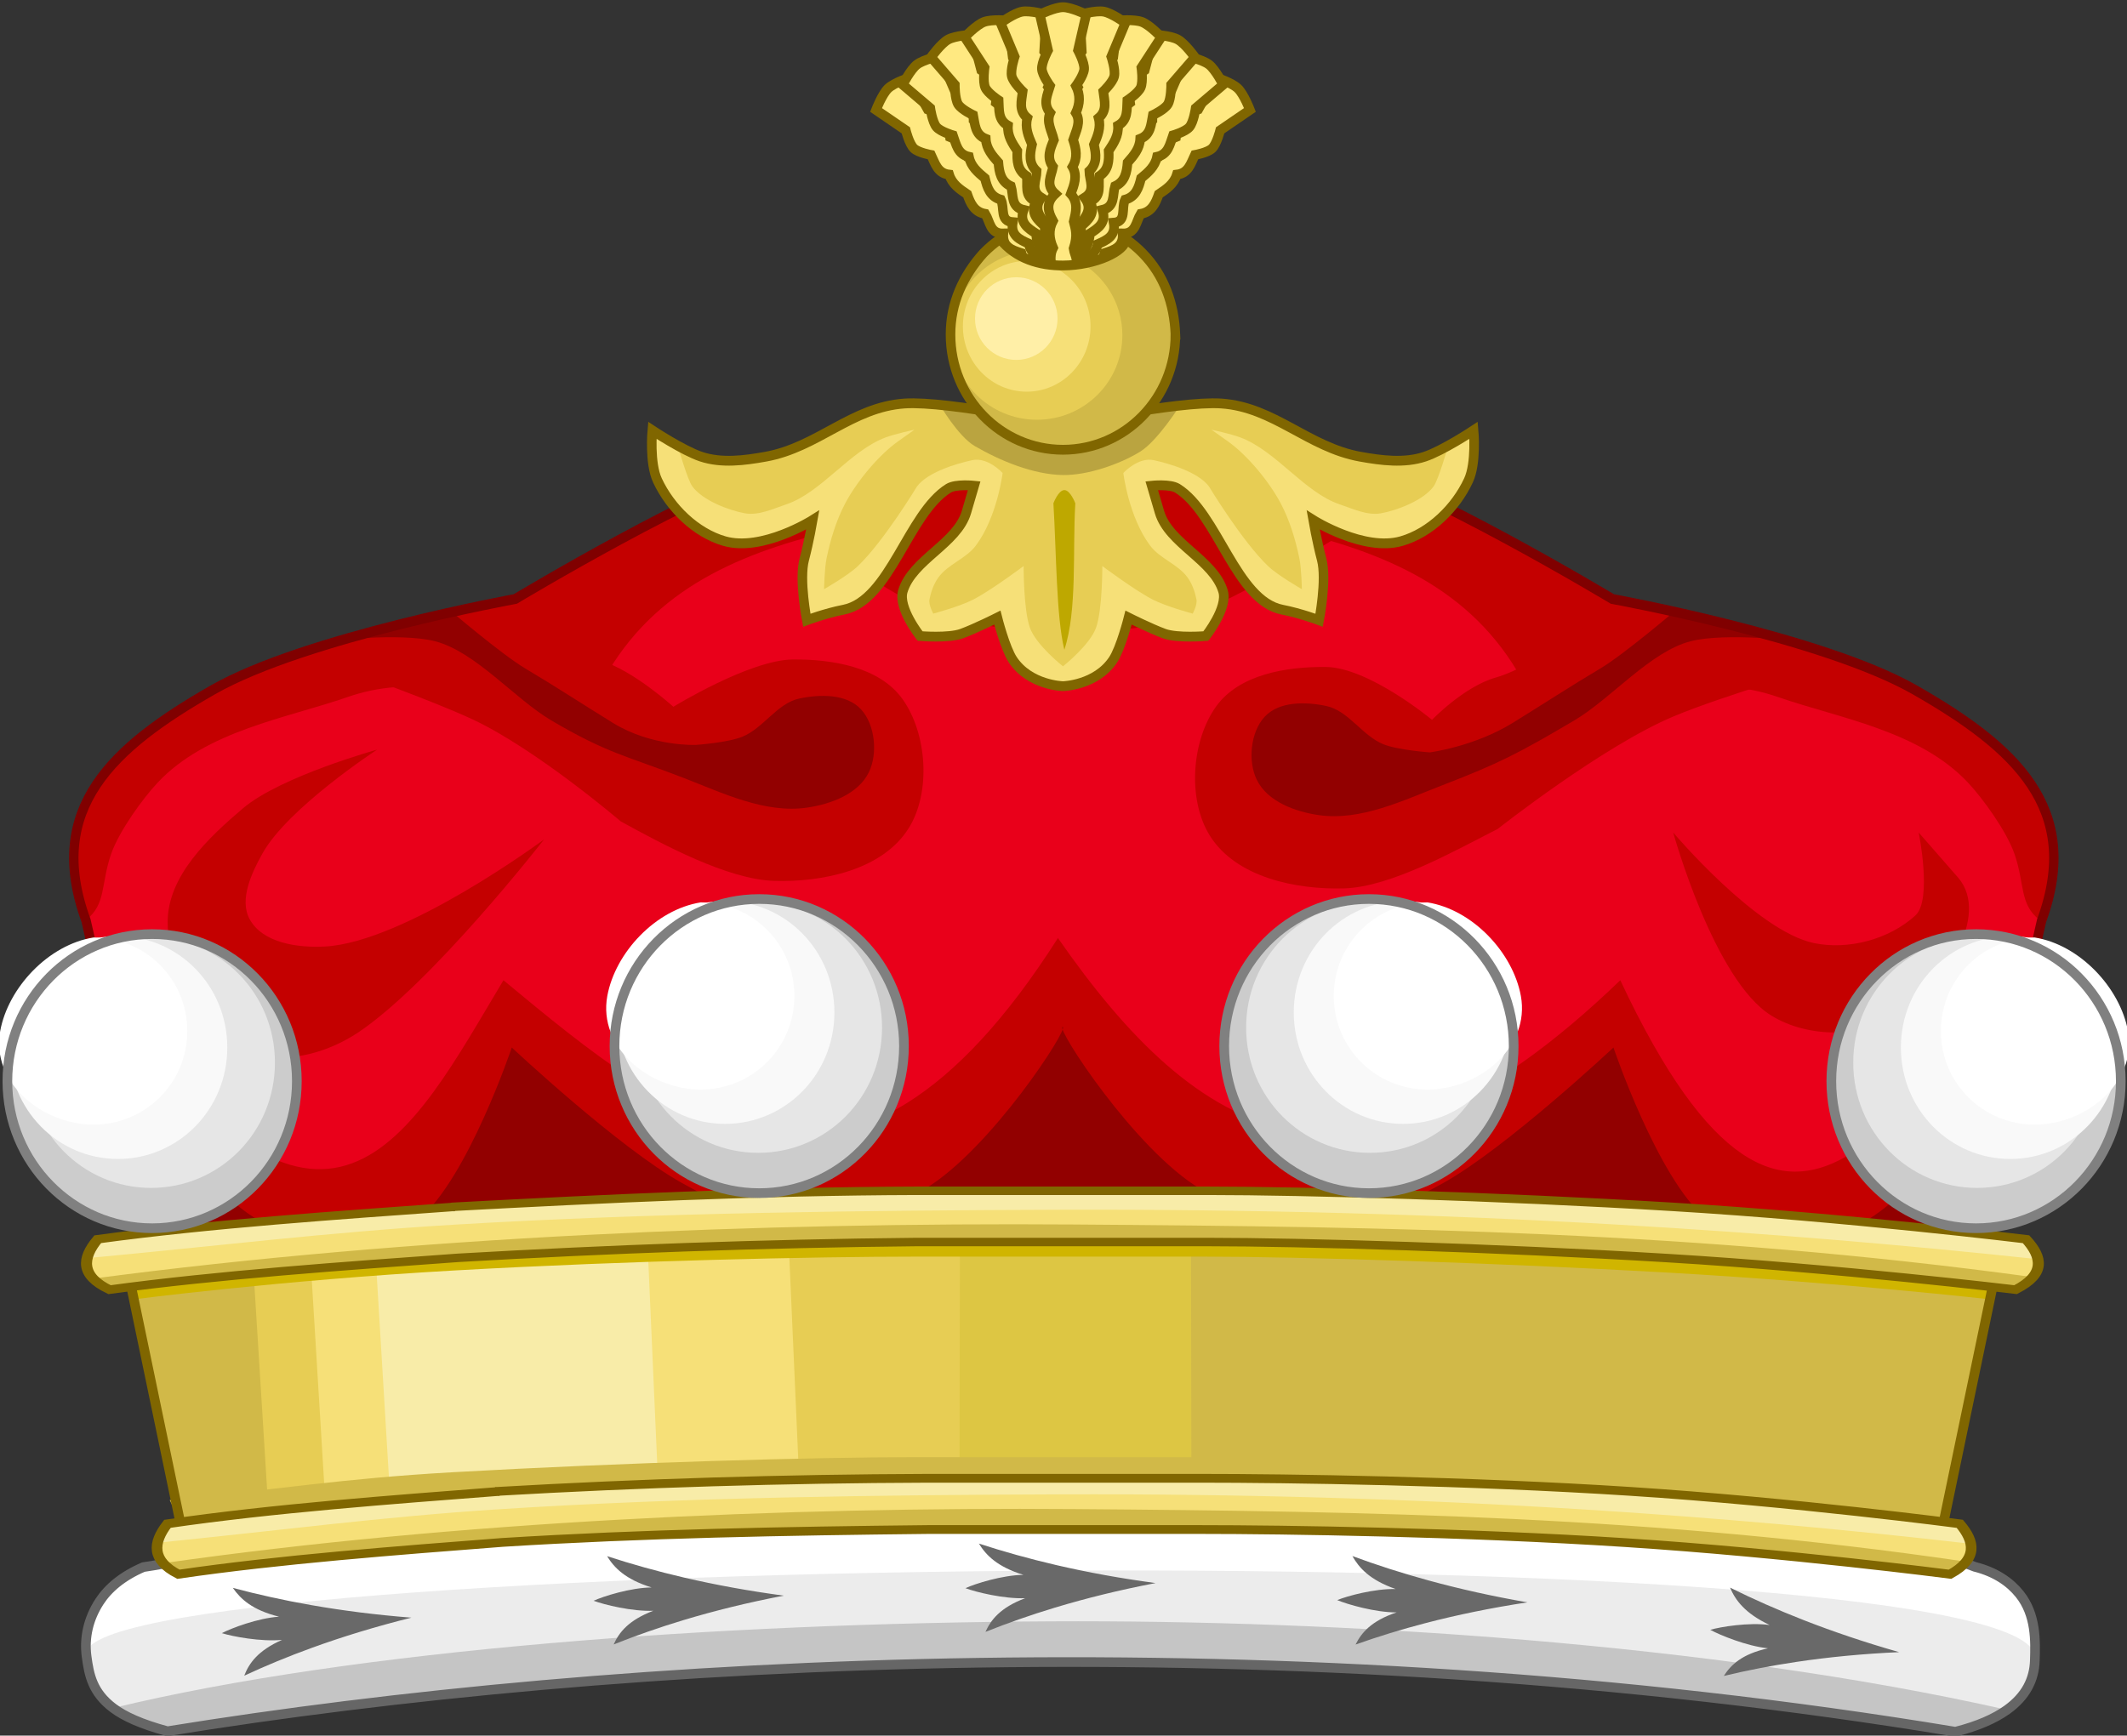 <?xml version="1.0" encoding="UTF-8" standalone="no"?>
<!-- Created with Inkscape (http://www.inkscape.org/) -->

<svg
   xmlns:dc="http://purl.org/dc/elements/1.1/"
   xmlns:cc="http://creativecommons.org/ns#"
   xmlns:rdf="http://www.w3.org/1999/02/22-rdf-syntax-ns#"
   xmlns:svg="http://www.w3.org/2000/svg"
   xmlns="http://www.w3.org/2000/svg"
   xmlns:sodipodi="http://sodipodi.sourceforge.net/DTD/sodipodi-0.dtd"
   xmlns:inkscape="http://www.inkscape.org/namespaces/inkscape"
   width="219.78"
   height="179.39"
   id="svg72355"
   version="1.1"
   inkscape:version="0.47 r22583"
   sodipodi:docname="New document 114">
  <rect width="100%" height="100%" fill="#333333" stroke="none"/>
  <defs
     id="defs72357">
    <inkscape:perspective
       sodipodi:type="inkscape:persp3d"
       inkscape:vp_x="0 : 526.18109 : 1"
       inkscape:vp_y="0 : 1000 : 0"
       inkscape:vp_z="744.09448 : 526.18109 : 1"
       inkscape:persp3d-origin="372.04724 : 350.78739 : 1"
       id="perspective72363" />
    <inkscape:perspective
       id="perspective72245"
       inkscape:persp3d-origin="0.5 : 0.33333333 : 1"
       inkscape:vp_z="1 : 0.5 : 1"
       inkscape:vp_y="0 : 1000 : 0"
       inkscape:vp_x="0 : 0.5 : 1"
       sodipodi:type="inkscape:persp3d" />
  </defs>
  <sodipodi:namedview
     id="base"
     pagecolor="#ffffff"
     bordercolor="#666666"
     borderopacity="1.0"
     inkscape:pageopacity="0.0"
     inkscape:pageshadow="2"
     inkscape:zoom="0.35"
     inkscape:cx="109.88981"
     inkscape:cy="89.695021"
     inkscape:document-units="px"
     inkscape:current-layer="layer1"
     showgrid="false"
     inkscape:window-width="563"
     inkscape:window-height="484"
     inkscape:window-x="20"
     inkscape:window-y="20"
     inkscape:window-maximized="0" />
  <g
     inkscape:label="Layer 1"
     inkscape:groupmode="layer"
     id="layer1"
     transform="translate(-265.11,-442.667)">
    <g
       id="g62354"
       style="stroke-width:1;stroke-miterlimit:4;stroke-dasharray:none;display:inline"
       transform="translate(-859.042,-267.548)">
      <g
         transform="translate(263.718,-7.292)"
         id="g58214-3"
         style="stroke-width:1;stroke-miterlimit:4;stroke-dasharray:none">
        <g
           style="stroke-width:1.207;stroke-miterlimit:4;stroke-dasharray:none"
           id="g16007-9-0-9-2"
           transform="matrix(0.806,0,0,0.851,819.591,242.925)">
          <path
             sodipodi:nodetypes="cccscscscscc"
             d="m 297.316,732.13 -220.523,0 -15.091,-62.649 c -5.265,-13.645 3.405,-21.061 16.267,-28.024 11.818,-6.398 38.765,-11.032 38.765,-11.032 0,0 24.193,-13.771 34.781,-16.473 14.409,-3.677 35.36,1.451 35.54,1.451 0.18,0 21.131,-5.127 35.54,-1.451 10.588,2.702 34.781,16.473 34.781,16.473 0,0 26.947,4.634 38.765,11.032 12.861,6.963 21.531,14.379 16.267,28.024 l -15.091,62.649 z"
             style="fill:#e9001a;fill-opacity:1;stroke:none;display:inline"
             id="path11739-1-7-5-8-2-1" />
          <path
             sodipodi:nodetypes="ccccccccccc"
             d="m 63.335,676.729 2.139,8.415 11.318,46.987 110.109,0 110.109,0 11.318,-46.987 2.622,-8.415 c -16.228,11.133 -29.678,46.218 -52.555,0 -34.335,31.333 -54.413,18.972 -72.095,-5.126 -26.757,39.851 -49.267,22.264 -71.084,5.126 -11.811,18.64 -22.634,40.64 -51.881,0 z"
             style="fill:#c40000;fill-opacity:1;stroke:none;display:inline"
             id="path11739-1-7-9-1-1-3-5-8-8" />
          <path
             sodipodi:nodetypes="cccssscssscssscsssccc"
             d="m 186.902,732.13 -110.109,0 -11.318,-46.987 c 0,0 9.645,14.948 16.819,19.794 3.438,2.322 7.659,3.893 11.807,3.936 3.621,0.038 7.554,-0.951 10.376,-3.22 6.202,-4.987 11.807,-20.752 11.807,-20.752 0,0 13.76,12.219 21.826,16.459 4.674,2.457 9.751,4.822 15.028,5.009 4.799,0.17 11.919,-1.933 16.101,-4.294 8.446,-4.767 18.606,-19.679 17.662,-19.679 -0.944,0 9.216,14.912 17.662,19.679 4.182,2.36 11.302,4.463 16.101,4.294 5.277,-0.187 10.354,-2.553 15.028,-5.009 8.066,-4.24 21.826,-16.459 21.826,-16.459 0,0 5.605,15.765 11.807,20.752 2.822,2.269 6.755,3.258 10.376,3.22 4.148,-0.043 8.37,-1.613 11.807,-3.936 7.175,-4.847 16.819,-19.794 16.819,-19.794 l -11.318,46.987 -110.109,0 z"
             style="fill:#920000;fill-opacity:1;stroke:none;display:inline"
             id="path11739-1-7-9-1-3-3-3-3" />
          <g
             style="stroke-width:1.207;stroke-miterlimit:4;stroke-dasharray:none"
             id="g15969-3-7-7-1">
            <path
               id="path11739-1-7-9-6-8-9-6-2"
               style="fill:#c40000;fill-opacity:1;stroke:none;display:inline"
               d="m 61.702,669.405 c -5.265,-13.645 3.405,-21.061 16.267,-28.024 11.818,-6.398 38.765,-11.032 38.765,-11.032 0,0 24.193,-13.771 34.781,-16.473 14.409,-3.677 35.36,1.451 35.54,1.451 l 0.646,0.555 c -23.805,7.026 -54.762,3.769 -63.24,32.826 -12.166,-7.943 -21.437,-8.937 -29.225,-6.374 -7.837,2.579 -18.084,4.069 -24.358,10.4 -1.857,1.874 -4.915,5.834 -5.956,8.656 -1.337,3.623 -0.617,6.132 -3.22,8.014 z"
               sodipodi:nodetypes="cscscccsssc" />
            <path
               id="path11739-1-7-9-6-3-5-6-2-9"
               style="fill:#c40000;fill-opacity:1;stroke:none;display:inline"
               d="m 312.149,669.405 c 5.265,-13.645 -3.405,-21.061 -16.267,-28.024 -11.818,-6.398 -38.765,-11.032 -38.765,-11.032 0,0 -24.193,-13.771 -34.781,-16.473 -14.409,-3.677 -35.36,1.451 -35.54,1.451 l -0.646,0.555 c 23.805,7.026 54.762,3.769 63.24,32.826 12.166,-7.943 21.437,-8.937 29.225,-6.374 7.837,2.579 18.084,4.069 24.358,10.4 1.857,1.874 4.915,5.834 5.956,8.656 1.337,3.623 0.617,6.132 3.22,8.014 z"
               sodipodi:nodetypes="cscscccsssc" />
          </g>
          <g
             style="stroke-width:1.207;stroke-miterlimit:4;stroke-dasharray:none"
             transform="translate(2.247,0)"
             id="g15965-8-3-9-8">
            <path
               style="fill:#c40000;fill-opacity:1;stroke:none"
               d="m 93.306,639.209 c 0,0 10.608,3.577 15.717,5.844 8.181,3.631 18.987,12.386 18.987,12.386 5.315,2.763 13.678,7.052 19.666,7.224 6.136,0.176 13.886,-1.293 17.258,-6.422 2.87,-4.365 2.342,-11.481 -0.803,-15.653 -2.979,-3.953 -9.097,-4.852 -14.047,-4.816 -5.543,0.04 -15.335,5.746 -15.335,5.746 0,0 -5.195,-4.474 -9.273,-5.576 -5.473,-1.479 -14.703,-2.578 -14.703,-2.578 l -17.467,3.843 z"
               id="path15941-9-1-8-1"
               sodipodi:nodetypes="csssssscscc" />
            <path
               style="fill:#c40000;fill-opacity:1;stroke:none;display:inline"
               d="m 282.469,638.533 c 0,0 -13.137,3.633 -19.461,6.139 -9.115,3.612 -22.569,13.675 -22.569,13.675 -5.397,2.6 -13.678,7.052 -19.666,7.224 -6.136,0.176 -13.886,-1.293 -17.258,-6.422 -2.87,-4.365 -2.342,-11.481 0.803,-15.653 2.979,-3.953 9.097,-4.852 14.047,-4.816 5.543,0.04 13.646,6.422 13.646,6.422 0,0 4.075,-4.029 8.153,-5.131 5.473,-1.479 13.351,-7.646 13.351,-7.646 l 28.954,6.208 z"
               id="path15941-6-6-5-5-6"
               sodipodi:nodetypes="csssssscscc" />
          </g>
          <g
             style="stroke-width:1.207;stroke-miterlimit:4;stroke-dasharray:none"
             transform="translate(-0.864,0)"
             id="g15997-04-8-9-2">
            <path
               style="fill:#920000;fill-opacity:1;stroke:none"
               d="m 107.286,635.553 c 5.183,1.249 10.248,7 14.901,9.603 7.219,4.039 9.67,4.321 16.902,6.968 5.104,1.868 10.509,4.377 15.894,3.642 2.985,-0.407 6.576,-1.622 7.947,-4.305 1.165,-2.28 0.785,-5.774 -0.993,-7.616 -1.865,-1.932 -5.316,-1.86 -7.947,-1.325 -2.82,0.574 -4.597,3.606 -7.285,4.636 -1.881,0.721 -5.96,0.993 -5.96,0.993 0,0 -5.655,0.226 -10.611,-2.663 -3.761,-2.193 -7.462,-4.49 -11.258,-6.623 -3.057,-1.717 -9.934,-7.285 -9.934,-7.285 l -15.563,3.974 c 0,0 9.401,-1.086 13.907,0 z"
               id="path15973-2-0-2-7"
               sodipodi:nodetypes="cssssssscssccs" />
            <path
               style="fill:#920000;fill-opacity:1;stroke:none;display:inline"
               d="m 268.293,635.553 c -5.183,1.249 -10.248,7 -14.901,9.603 -7.219,4.039 -9.67,5.228 -16.902,7.875 -5.104,1.868 -10.509,4.377 -15.894,3.642 -2.985,-0.407 -6.576,-1.622 -7.947,-4.305 -1.165,-2.28 -0.785,-5.774 0.993,-7.616 1.865,-1.932 5.316,-1.86 7.947,-1.325 2.82,0.574 4.597,3.606 7.285,4.636 1.881,0.721 5.96,0.993 5.96,0.993 0,0 5.655,-0.681 10.611,-3.57 3.761,-2.193 7.462,-4.49 11.258,-6.623 3.057,-1.717 9.934,-7.285 9.934,-7.285 l 15.563,3.974 c 0,0 -9.401,-1.086 -13.907,0 z"
               id="path15973-4-3-9-5-3"
               sodipodi:nodetypes="cssssssscssccs" />
          </g>
          <path
             sodipodi:nodetypes="csssscsssc"
             id="path16001-3-2-5-8"
             d="m 99.022,648.72 c 0,0 -12.367,3.241 -17.203,7.133 -4.383,3.527 -9.683,8.221 -9.65,13.846 0.042,7.219 4.86,13.785 11.748,15.944 3.968,1.244 9.064,-0.309 12.588,-2.518 9.47,-5.934 23.916,-23.497 23.916,-23.497 0,0 -17.8,12.498 -28.112,13.007 -3.402,0.168 -7.975,-0.391 -9.65,-3.357 -1.336,-2.364 0.294,-5.636 1.678,-7.972 3.286,-5.547 14.686,-12.588 14.686,-12.588 z"
             style="fill:#c40000;fill-opacity:1;stroke:none" />
          <path
             sodipodi:nodetypes="cssscssc"
             id="path16003-7-4-9-0"
             d="m 265.178,658.79 c 0,0 5.229,17.948 12.588,22.238 4.712,2.747 11.627,2.705 16.364,0 5.499,-3.141 11.848,-12.13 7.553,-16.783 l -5.035,-5.455 c 0,0 1.762,8.185 -0.42,10.07 -3.389,2.927 -8.613,4.218 -13.007,3.357 -7.357,-1.442 -18.042,-13.427 -18.042,-13.427 z"
             style="fill:#c40000;fill-opacity:1;stroke:none" />
          <path
             sodipodi:nodetypes="cssscccc"
             id="path16005-0-3-1-1"
             d="m 151.051,620.188 c 0,0 10.956,8.248 17.203,10.909 6.491,2.765 13.616,3.396 20.56,3.357 5.679,-0.032 11.398,-0.779 16.783,-2.937 7.667,-3.073 21.818,-11.748 21.818,-11.748 l -33.567,-5.874 -7.133,1.678 -35.665,4.615 z"
             style="fill:#c40000;fill-opacity:1;stroke:none" />
          <path
             sodipodi:nodetypes="cccscscscscc"
             d="m 297.316,732.13 -220.523,0 -15.091,-62.649 c -5.265,-13.645 3.405,-21.061 16.267,-28.024 11.818,-6.398 38.765,-11.032 38.765,-11.032 0,0 24.193,-13.771 34.781,-16.473 14.409,-3.677 35.36,1.451 35.54,1.451 0.18,0 21.131,-5.127 35.54,-1.451 10.588,2.702 34.781,16.473 34.781,16.473 0,0 26.947,4.634 38.765,11.032 12.861,6.963 21.531,14.379 16.267,28.024 l -15.091,62.649 z"
             style="fill:none;stroke:#800000;stroke-width:1.207;stroke-linecap:butt;stroke-linejoin:miter;stroke-miterlimit:4;stroke-opacity:1;stroke-dasharray:none;display:inline"
             id="path11739-1-7-9-0-3-1-0" />
        </g>
        <g
           style="stroke-width:1.109;stroke-miterlimit:4;stroke-dasharray:none"
           id="g6881-6-9-2-3-5-3-0-4-1-9"
           transform="matrix(0.891,0,0,0.913,803.605,205.25)">
          <g
             style="stroke-width:1.109;stroke-miterlimit:4;stroke-dasharray:none"
             transform="translate(-60.407,76.325)"
             id="g6865-4-7-6-5-7-3-3-3-9-2">
            <g
               style="stroke-width:1.109;stroke-miterlimit:4;stroke-dasharray:none"
               id="g6851-4-0-7-7-4-0-9-6-8-4">
              <g
                 id="g6807-3-8-3-6-7-7-9-7-4-9-1"
                 style="stroke-width:1.109;stroke-miterlimit:4;stroke-dasharray:none;display:inline"
                 transform="matrix(-1,0,0,1,494.923,0)">
                <path
                   id="path6590-3-9-7-6-9-3-7-4-5-2-4-7-5"
                   style="fill:#ffe981;fill-opacity:1;stroke:#806600;stroke-width:1.109;stroke-linecap:butt;stroke-linejoin:miter;stroke-miterlimit:4;stroke-opacity:1;stroke-dasharray:none;display:inline"
                   d="m 247.993,521.148 -1.213,-0.895 c -0.838,-0.611 0.368,-1.304 0.053,-2.402 -0.825,-0.623 -1.788,-1.117 -2.095,-2.223 -1.027,-0.434 -1.796,-1.109 -2.095,-2.223 -1.119,-0.349 -2.224,-0.71 -2.095,-2.223 -1.544,0.048 -1.543,-1.346 -2.095,-2.223 -1.271,-0.207 -1.722,-1.179 -2.095,-2.223 -0.877,-0.575 -1.753,-1.15 -2.095,-2.223 -1.337,-0.146 -1.628,-1.266 -2.095,-2.223 0,0 -1.475,-0.259 -1.994,-0.742 -0.551,-0.512 -0.939,-2.052 -0.939,-2.052 l -3.454,-2.307 c 0,0 0.703,-1.783 1.403,-2.436 0.7,-0.653 2.528,-1.231 2.528,-1.231 l 2.063,3.606 c 0,0 1.509,0.493 1.982,1.078 0.446,0.552 0.603,2.04 0.603,2.04 1.07,0.394 1.732,1.17 2.073,2.244 1.165,0.306 1.62,1.274 2.073,2.244 0.952,0.504 1.839,1.07 2.073,2.244 1.132,0.337 1.663,1.234 2.073,2.244 1.366,0.118 1.553,1.336 2.073,2.244 0.701,0.456 1.407,0.771 2.073,2.244 0.697,0.56 1.42,0.405 2.073,2.244 1.164,0.307 -0.526,1.451 -0.075,2.423 l -0.44,2.503 -0.358,0.268 z"
                   sodipodi:nodetypes="ccccccccccsccsccsccccccccccc" />
                <path
                   id="path6590-3-9-0-9-1-8-4-2-0-4-4-8-5-1"
                   style="fill:#ffe981;fill-opacity:1;stroke:#806600;stroke-width:1.109;stroke-linecap:butt;stroke-linejoin:miter;stroke-miterlimit:4;stroke-opacity:1;stroke-dasharray:none;display:inline"
                   d="m 248.609,520.552 -2.388,-0.879 c -0.77,-0.695 0.405,-1.482 0.205,-2.607 -0.756,-0.705 -0.41,-1.296 -0.601,-2.428 -0.977,-0.538 -2.205,-1.112 -2.387,-2.25 -1.076,-0.463 -2.139,-0.937 -1.854,-2.428 -1.541,-0.112 -0.862,-1.676 -1.321,-2.606 -1.242,-0.338 -1.59,-1.351 -1.854,-2.428 -0.813,-0.662 -1.624,-1.325 -1.854,-2.428 -1.314,-0.283 -1.489,-1.428 -1.854,-2.428 0,0 -1.44,-0.411 -1.906,-0.945 -0.495,-0.567 -0.721,-2.138 -0.721,-2.138 l -3.197,-2.653 c 0,0 0.884,-1.701 1.647,-2.278 0.764,-0.577 2.641,-0.962 2.641,-0.962 l 1.679,3.8 c 0,0 1.45,0.647 1.86,1.278 0.386,0.595 0.388,2.092 0.388,2.092 1.024,0.503 1.601,1.343 1.829,2.447 1.127,0.425 1.48,1.435 1.829,2.447 0.895,0.6 1.718,1.255 1.829,2.447 1.091,0.452 1.527,1.399 1.829,2.447 1.347,0.259 1.407,1.49 1.829,2.447 0.65,0.526 1.32,0.913 1.829,2.447 0.636,0.63 0.117,0.55 0.576,2.447 1.126,0.426 -0.577,1.612 -0.229,2.626 l 0.193,2.537 3.3e-4,-2.6e-4 z"
                   sodipodi:nodetypes="ccccccccccsccsccsccccccccccc" />
                <path
                   id="path6590-3-9-0-2-0-4-6-1-4-0-9-3-1-3-9"
                   style="fill:#ffe981;fill-opacity:1;stroke:#806600;stroke-width:1.109;stroke-linecap:butt;stroke-linejoin:miter;stroke-miterlimit:4;stroke-opacity:1;stroke-dasharray:none;display:inline"
                   d="m 247.655,520.655 -2.226,-1.233 c -0.655,-0.804 0.086,-1.54 0.06,-2.683 -0.639,-0.812 0.345,-1.714 0.328,-2.862 -0.883,-0.681 -1.455,-1.53 -1.462,-2.683 -0.993,-0.622 -1.971,-1.252 -1.462,-2.683 -1.506,-0.346 -1.151,-1.694 -1.462,-2.683 -1.176,-0.523 -1.366,-1.578 -1.462,-2.683 -0.702,-0.779 -1.403,-1.558 -1.462,-2.683 -1.256,-0.48 -1.253,-1.638 -1.462,-2.683 0,0 -1.36,-0.626 -1.74,-1.225 -0.403,-0.635 -0.386,-2.223 -0.386,-2.223 l -2.755,-3.11 c 0,0 1.133,-1.546 1.976,-2 0.843,-0.454 2.757,-0.548 2.757,-0.548 l 1.079,4.012 c 0,0 1.334,0.861 1.643,1.547 0.291,0.647 0.064,2.127 0.064,2.127 0.935,0.653 1.378,1.571 1.435,2.697 1.049,0.592 1.243,1.644 1.435,2.697 0.793,0.73 1.506,1.502 1.435,2.697 1.009,0.613 1.295,1.616 1.435,2.697 1.291,0.461 1.163,1.687 1.435,2.697 0.562,0.619 1.165,1.104 1.435,2.697 0.532,0.719 -0.52,0.932 -0.356,2.876 1.048,0.593 -0.276,1.643 -0.087,2.697 l -0.196,2.537 3.6e-4,-2e-4 z"
                   sodipodi:nodetypes="ccccccccccsccsccsccccccccccc" />
                <path
                   id="path6590-3-9-0-2-2-2-0-5-9-2-6-1-0-6-5-9"
                   style="fill:#ffe981;fill-opacity:1;stroke:#806600;stroke-width:1.109;stroke-linecap:butt;stroke-linejoin:miter;stroke-miterlimit:4;stroke-opacity:1;stroke-dasharray:none;display:inline"
                   d="m 248.005,520.85 -2.036,-1.526 c -0.539,-0.886 1.474,-2.08 1.604,-3.215 -0.522,-0.892 -1.222,-1.718 -1.081,-2.857 -0.782,-0.795 -1.233,-1.714 -1.081,-2.857 -0.899,-0.752 -1.781,-1.51 -1.081,-2.857 -1.445,-0.548 -0.908,-1.835 -1.081,-2.857 -1.094,-0.679 -1.137,-1.75 -1.081,-2.857 -0.589,-0.867 -1.177,-1.735 -1.081,-2.857 -1.178,-0.648 -1.018,-1.794 -1.081,-2.857 0,0 -1.262,-0.806 -1.556,-1.451 -0.312,-0.684 -0.079,-2.255 -0.079,-2.255 l -2.304,-3.457 c 0,0 1.334,-1.377 2.231,-1.711 0.897,-0.334 2.806,-0.166 2.806,-0.166 l 0.521,4.121 c 0,0 1.204,1.035 1.416,1.757 0.2,0.68 -0.227,2.115 -0.227,2.115 0.837,0.775 1.15,1.745 1.052,2.868 0.958,0.73 1.007,1.798 1.052,2.868 0.685,0.831 1.287,1.694 1.052,2.868 0.915,0.746 1.062,1.778 1.052,2.868 1.216,0.633 0.921,1.83 1.052,2.868 0.472,0.69 1.003,1.252 1.052,2.868 0.429,0.785 -1.53,1.277 -1.633,3.226 0.957,0.73 1.009,1.797 1.052,2.868 l -0.541,2.486 3.9e-4,-1.5e-4 -4e-5,10e-6 z"
                   sodipodi:nodetypes="ccccccccccsccsccscccccccccccc" />
                <path
                   id="path6590-3-9-0-2-2-7-3-8-7-5-9-6-9-1-0-5-3"
                   style="fill:#ffe981;fill-opacity:1;stroke:#806600;stroke-width:1.109;stroke-linecap:butt;stroke-linejoin:miter;stroke-miterlimit:4;stroke-opacity:1;stroke-dasharray:none;display:inline"
                   d="m 247.589,521.029 -0.47,-1.872 c -0.368,-0.969 -0.876,-1.914 -0.541,-3.007 -0.35,-0.973 -0.888,-1.912 -0.541,-3.007 -0.623,-0.925 -0.899,-1.91 -0.541,-3.007 -0.746,-0.903 -1.475,-1.81 -0.541,-3.007 -1.32,-0.803 -0.558,-1.97 -0.541,-3.007 -0.951,-0.868 -0.798,-1.928 -0.541,-3.007 -0.421,-0.96 -0.84,-1.921 -0.541,-3.007 -1.04,-0.852 -0.673,-1.95 -0.541,-3.007 0,0 -1.094,-1.023 -1.265,-1.711 -0.182,-0.73 0.334,-2.232 0.334,-2.232 l -1.634,-3.819 c 0,0 1.563,-1.11 2.506,-1.275 0.943,-0.165 2.789,0.349 2.789,0.349 l -0.241,4.147 c 0,0 0.995,1.238 1.072,1.986 0.072,0.705 -0.61,2.038 -0.61,2.038 0.682,0.915 0.812,1.926 0.511,3.012 0.809,0.892 0.662,1.952 0.511,3.012 0.522,0.943 0.956,1.9 0.511,3.012 0.764,0.9 0.72,1.942 0.511,3.012 1.08,0.845 0.572,1.968 0.511,3.012 0.338,0.765 0.757,1.415 0.511,3.012 0.278,0.85 -0.285,1.115 -0.742,3.012 0.807,0.893 0.664,1.952 0.511,3.012 l -0.986,2.346 4.1e-4,-7e-5 -4e-5,0 z"
                   sodipodi:nodetypes="ccccccccccsccsccscccccccccccc" />
              </g>
              <g
                 style="stroke-width:1.109;stroke-miterlimit:4;stroke-dasharray:none"
                 id="g6807-10-6-9-9-1-3-5-2-0-3">
                <path
                   id="path6590-3-9-31-2-8-3-3-8-8-2-6-7"
                   style="fill:#ffe981;fill-opacity:1;stroke:#806600;stroke-width:1.109;stroke-linecap:butt;stroke-linejoin:miter;stroke-miterlimit:4;stroke-opacity:1;stroke-dasharray:none;display:inline"
                   d="m 247.993,521.148 -1.213,-0.895 c -0.838,-0.611 0.368,-1.304 0.053,-2.402 -0.825,-0.623 -1.788,-1.117 -2.095,-2.223 -1.027,-0.434 -1.796,-1.109 -2.095,-2.223 -1.119,-0.349 -2.224,-0.71 -2.095,-2.223 -1.544,0.048 -1.543,-1.346 -2.095,-2.223 -1.271,-0.207 -1.722,-1.179 -2.095,-2.223 -0.877,-0.575 -1.753,-1.15 -2.095,-2.223 -1.337,-0.146 -1.628,-1.266 -2.095,-2.223 0,0 -1.475,-0.259 -1.994,-0.742 -0.551,-0.512 -0.939,-2.052 -0.939,-2.052 l -3.454,-2.307 c 0,0 0.703,-1.783 1.403,-2.436 0.7,-0.653 2.528,-1.231 2.528,-1.231 l 2.063,3.606 c 0,0 1.509,0.493 1.982,1.078 0.446,0.552 0.603,2.04 0.603,2.04 1.07,0.394 1.732,1.17 2.073,2.244 1.165,0.306 1.62,1.274 2.073,2.244 0.952,0.504 1.839,1.07 2.073,2.244 1.132,0.337 1.663,1.234 2.073,2.244 1.366,0.118 1.553,1.336 2.073,2.244 0.701,0.456 1.407,0.771 2.073,2.244 0.697,0.56 1.42,0.405 2.073,2.244 1.164,0.307 -0.526,1.451 -0.075,2.423 l -0.44,2.503 -0.358,0.268 z"
                   sodipodi:nodetypes="ccccccccccsccsccsccccccccccc" />
                <path
                   id="path6590-3-9-0-1-7-8-7-2-5-7-4-5-8"
                   style="fill:#ffe981;fill-opacity:1;stroke:#806600;stroke-width:1.109;stroke-linecap:butt;stroke-linejoin:miter;stroke-miterlimit:4;stroke-opacity:1;stroke-dasharray:none;display:inline"
                   d="m 248.609,520.552 -2.388,-0.879 c -0.77,-0.695 0.405,-1.482 0.205,-2.607 -0.756,-0.705 -0.41,-1.296 -0.601,-2.428 -0.977,-0.538 -2.146,-1.171 -2.328,-2.31 -1.076,-0.463 -2.139,-0.937 -1.854,-2.428 -1.541,-0.112 -0.922,-1.617 -1.38,-2.547 -1.242,-0.338 -1.59,-1.351 -1.854,-2.428 -0.813,-0.662 -1.624,-1.325 -1.854,-2.428 -1.314,-0.283 -1.489,-1.428 -1.854,-2.428 0,0 -1.44,-0.411 -1.906,-0.945 -0.495,-0.567 -0.721,-2.138 -0.721,-2.138 l -3.197,-2.653 c 0,0 0.884,-1.701 1.647,-2.278 0.764,-0.577 2.641,-0.962 2.641,-0.962 l 1.679,3.8 c 0,0 1.45,0.647 1.86,1.278 0.386,0.595 0.388,2.092 0.388,2.092 1.024,0.503 1.601,1.343 1.829,2.447 1.127,0.425 1.48,1.435 1.829,2.447 0.895,0.6 1.718,1.255 1.829,2.447 1.091,0.452 1.527,1.399 1.829,2.447 1.347,0.259 1.407,1.49 1.829,2.447 0.65,0.526 1.32,0.913 1.829,2.447 0.636,0.63 0.117,0.55 0.576,2.447 1.126,0.426 -0.577,1.612 -0.229,2.626 l 0.193,2.537 3.3e-4,-2.6e-4 z"
                   sodipodi:nodetypes="ccccccccccsccsccsccccccccccc" />
                <path
                   id="path6590-3-9-0-2-5-0-8-0-5-7-3-9-5-8"
                   style="fill:#ffe981;fill-opacity:1;stroke:#806600;stroke-width:1.109;stroke-linecap:butt;stroke-linejoin:miter;stroke-miterlimit:4;stroke-opacity:1;stroke-dasharray:none;display:inline"
                   d="m 247.655,520.655 -2.226,-1.233 c -0.655,-0.804 0.086,-1.54 0.06,-2.683 -0.639,-0.812 0.345,-1.714 0.328,-2.862 -0.883,-0.681 -1.455,-1.53 -1.462,-2.683 -0.993,-0.622 -1.971,-1.252 -1.462,-2.683 -1.506,-0.346 -1.151,-1.694 -1.462,-2.683 -1.176,-0.523 -1.366,-1.578 -1.462,-2.683 -0.702,-0.779 -1.403,-1.558 -1.462,-2.683 -1.256,-0.48 -1.253,-1.638 -1.462,-2.683 0,0 -1.36,-0.626 -1.74,-1.225 -0.403,-0.635 -0.386,-2.223 -0.386,-2.223 l -2.755,-3.11 c 0,0 1.133,-1.546 1.976,-2 0.843,-0.454 2.757,-0.548 2.757,-0.548 l 1.079,4.012 c 0,0 1.334,0.861 1.643,1.547 0.291,0.647 0.064,2.127 0.064,2.127 0.935,0.653 1.378,1.571 1.435,2.697 1.049,0.592 1.243,1.644 1.435,2.697 0.793,0.73 1.506,1.502 1.435,2.697 1.009,0.613 1.295,1.616 1.435,2.697 1.291,0.461 1.163,1.687 1.435,2.697 0.562,0.619 1.165,1.104 1.435,2.697 0.532,0.719 -0.52,0.932 -0.356,2.876 1.048,0.593 -0.276,1.643 -0.087,2.697 l -0.196,2.537 3.6e-4,-2e-4 z"
                   sodipodi:nodetypes="ccccccccccsccsccsccccccccccc" />
                <path
                   id="path6590-3-9-0-2-2-0-3-7-0-8-0-4-5-8-1"
                   style="fill:#ffe981;fill-opacity:1;stroke:#806600;stroke-width:1.109;stroke-linecap:butt;stroke-linejoin:miter;stroke-miterlimit:4;stroke-opacity:1;stroke-dasharray:none;display:inline"
                   d="m 248.005,520.85 -2.036,-1.526 c -0.539,-0.886 1.474,-2.08 1.604,-3.215 -0.522,-0.892 -1.222,-1.718 -1.081,-2.857 -0.782,-0.795 -1.233,-1.714 -1.081,-2.857 -0.899,-0.752 -1.781,-1.51 -1.081,-2.857 -1.445,-0.548 -0.908,-1.835 -1.081,-2.857 -1.094,-0.679 -1.137,-1.75 -1.081,-2.857 -0.589,-0.867 -1.177,-1.735 -1.081,-2.857 -1.178,-0.648 -1.018,-1.794 -1.081,-2.857 0,0 -1.262,-0.806 -1.556,-1.451 -0.312,-0.684 -0.079,-2.255 -0.079,-2.255 l -2.304,-3.457 c 0,0 1.334,-1.377 2.231,-1.711 0.897,-0.334 2.806,-0.166 2.806,-0.166 l 0.521,4.121 c 0,0 1.204,1.035 1.416,1.757 0.2,0.68 -0.227,2.115 -0.227,2.115 0.837,0.775 1.15,1.745 1.052,2.868 0.958,0.73 1.007,1.798 1.052,2.868 0.685,0.831 1.287,1.694 1.052,2.868 0.915,0.746 1.062,1.778 1.052,2.868 1.216,0.633 0.921,1.83 1.052,2.868 0.472,0.69 1.003,1.252 1.052,2.868 0.429,0.785 -1.53,1.277 -1.633,3.226 0.957,0.73 1.009,1.797 1.052,2.868 l -0.541,2.486 3.9e-4,-1.5e-4 -4e-5,10e-6 z"
                   sodipodi:nodetypes="ccccccccccsccsccscccccccccccc" />
                <path
                   id="path6590-3-9-0-2-2-7-8-9-3-6-5-0-4-7-2-0"
                   style="fill:#ffe981;fill-opacity:1;stroke:#806600;stroke-width:1.109;stroke-linecap:butt;stroke-linejoin:miter;stroke-miterlimit:4;stroke-opacity:1;stroke-dasharray:none;display:inline"
                   d="m 247.589,521.029 -0.47,-1.872 c -0.368,-0.969 -0.876,-1.914 -0.541,-3.007 -0.35,-0.973 -0.888,-1.912 -0.541,-3.007 -0.623,-0.925 -0.899,-1.91 -0.541,-3.007 -0.746,-0.903 -1.475,-1.81 -0.541,-3.007 -1.32,-0.803 -0.558,-1.97 -0.541,-3.007 -0.951,-0.868 -0.798,-1.928 -0.541,-3.007 -0.421,-0.96 -0.84,-1.921 -0.541,-3.007 -1.04,-0.852 -0.673,-1.95 -0.541,-3.007 0,0 -1.094,-1.023 -1.265,-1.711 -0.182,-0.73 0.334,-2.232 0.334,-2.232 l -1.634,-3.819 c 0,0 1.563,-1.11 2.506,-1.275 0.943,-0.165 2.789,0.349 2.789,0.349 l -0.241,4.147 c 0,0 0.995,1.238 1.072,1.986 0.072,0.705 -0.61,2.038 -0.61,2.038 0.682,0.915 0.812,1.926 0.511,3.012 0.809,0.892 0.662,1.952 0.511,3.012 0.522,0.943 0.956,1.9 0.511,3.012 0.764,0.9 0.72,1.942 0.511,3.012 1.08,0.845 0.572,1.968 0.511,3.012 0.338,0.765 0.757,1.415 0.511,3.012 0.278,0.85 -0.285,1.115 -0.742,3.012 0.807,0.893 0.664,1.952 0.511,3.012 l -0.986,2.346 4.1e-4,-7e-5 -4e-5,0 z"
                   sodipodi:nodetypes="ccccccccccsccsccscccccccccccc" />
              </g>
            </g>
            <path
               id="path6590-3-49-9-8-6-0-9-7-2-7-4"
               style="fill:#ffe981;fill-opacity:1;stroke:#806600;stroke-width:1.109;stroke-linecap:butt;stroke-linejoin:miter;stroke-miterlimit:4;stroke-opacity:1;stroke-dasharray:none;display:inline"
               d="m 247.462,521.053 -1.375,-2.141 c -0.196,-1.018 -0.271,-2.037 0.247,-3.055 -0.178,-1.018 -0.545,-2.037 -0.015,-3.055 -0.455,-1.018 -0.556,-2.037 -0.015,-3.055 -0.58,-1.018 -0.871,-2.037 0.256,-3.055 -1.162,-1.018 -0.448,-2.037 -0.252,-3.055 -0.788,-1.018 -0.336,-2.037 0.103,-3.055 -0.249,-1.018 -0.912,-2.037 -0.43,-3.055 -0.878,-1.018 -0.327,-2.037 -0.015,-3.055 0,0 -0.901,-1.196 -0.951,-1.903 -0.053,-0.75 0.714,-2.141 0.714,-2.141 l -0.951,-4.044 c 0,0 1.73,-0.825 2.688,-0.825 0.957,0 2.688,0.825 2.688,0.825 l -0.951,4.044 c 0,0 0.767,1.39 0.714,2.141 -0.05,0.707 -0.951,1.903 -0.951,1.903 0.514,1.018 0.468,2.037 -0.015,3.055 0.643,1.018 0.019,2.037 -0.312,3.055 0.352,1.018 0.555,2.037 -0.075,3.055 0.598,1.018 0.197,2.037 -0.193,3.055 0.919,1.018 0.571,2.125 0.331,3.143 0.201,0.812 0.503,1.524 -0.015,3.055 0.128,0.886 0.761,1.265 -0.015,3.055 0.642,1.018 0.505,1.948 0.171,2.967 l -1.375,2.141 4.2e-4,0 3e-5,0 z"
               sodipodi:nodetypes="ccccccccccsccsccscccccccccccc" />
          </g>
          <g
             style="stroke-width:1.109;stroke-miterlimit:4;stroke-dasharray:none"
             id="g6491-3-9-8-2-5-3-2-0-4-7">
            <path
               id="path6385-7-05-1-9-5-6-3-4-6-4-9"
               style="fill:#f6e078;fill-opacity:1;stroke:none;display:inline"
               d="m 187.054,638.75 c 0,0 -3.841,-0.078 -5.82,-2.986 -0.898,-1.319 -1.792,-4.778 -1.792,-4.778 0,0 -2.534,1.244 -4.141,1.817 -1.515,0.54 -4.817,0.273 -4.817,0.273 0,0 -2.584,-3.173 -2,-5.076 1.093,-3.563 6.304,-5.388 7.375,-8.958 l 0.896,-2.986 c 0,0 -2.131,-0.221 -2.986,0.299 -4.671,2.84 -6.783,12.713 -12.152,13.736 -2.09,0.398 -4.271,1.194 -4.271,1.194 0,0 -0.918,-4.585 -0.299,-6.868 0.553,-2.038 0.986,-4.479 0.986,-4.479 0,0 -5.863,3.62 -10.243,2.389 -3.326,-0.935 -6.273,-3.751 -7.764,-6.868 -0.946,-1.978 -0.597,-5.673 -0.597,-5.673 0,0 3.571,2.306 5.673,2.986 2.368,0.766 5.014,0.43 7.465,0 6.047,-1.061 9.998,-4.973 16.124,-5.375 5.085,-0.333 19.11,0 18.361,0 -0.75,0 13.276,-0.333 18.361,0 6.127,0.401 10.077,4.314 16.124,5.375 2.451,0.43 5.097,0.766 7.465,0 2.103,-0.68 5.673,-2.986 5.673,-2.986 0,0 0.348,3.696 -0.597,5.673 -1.49,3.117 -4.438,5.932 -7.764,6.868 -4.379,1.232 -10.243,-2.389 -10.243,-2.389 0,0 0.433,2.441 0.986,4.479 0.62,2.283 -0.299,6.868 -0.299,6.868 0,0 -2.18,-0.796 -4.271,-1.194 -5.37,-1.023 -7.482,-10.896 -12.152,-13.736 -0.855,-0.52 -2.986,-0.299 -2.986,-0.299 l 0.896,2.986 c 1.071,3.57 6.282,5.395 7.375,8.958 0.584,1.903 -2,5.076 -2,5.076 0,0 -3.302,0.267 -4.817,-0.273 -1.608,-0.574 -4.141,-1.817 -4.141,-1.817 0,0 -0.894,3.458 -1.792,4.778 -1.979,2.908 -5.82,2.986 -5.82,2.986 z"
               sodipodi:nodetypes="cscscsccsscscsscssscssscsscscssccscscsc" />
            <path
               id="path6385-7-9-3-8-2-7-6-8-7-6-9-7-6-9"
               style="fill:#e7cd54;fill-opacity:1;stroke:none;display:inline"
               d="m 187.054,636.502 c 0,0 -3.112,-2.396 -3.835,-4.367 -0.752,-2.05 -0.728,-6.987 -0.728,-6.987 0,0 -3.754,2.744 -5.822,3.785 -1.618,0.814 -4.658,1.601 -4.658,1.601 0,0 -0.559,-0.982 -0.437,-1.601 0.173,-0.875 0.491,-1.755 1.019,-2.474 1.121,-1.527 3.218,-2.132 4.367,-3.639 2.488,-3.264 3.095,-8.206 3.095,-8.206 0,0 -1.723,-1.838 -3.531,-1.45 -1.966,0.422 -5.183,1.384 -6.405,2.981 0,0 -3.811,6.163 -6.841,9.003 -1.149,1.077 -3.93,2.62 -3.93,2.62 0,0 0.048,-2.35 0.291,-3.493 0.459,-2.161 1.127,-4.318 2.183,-6.259 1.322,-2.43 3.839,-5.412 6.113,-6.987 l 1.892,-1.31 c 0,0 -2.201,0.454 -3.348,0.873 -4.145,1.516 -7.434,6.231 -11.499,7.569 -1.524,0.502 -3.224,1.296 -4.803,1.019 -1.926,-0.338 -4.95,-1.484 -6.113,-3.057 -0.552,-0.747 -1.619,-4.371 -1.619,-4.371 1.107,0.358 2.881,1.28 4.705,1.497 2.077,0.247 4.221,-0.249 5.525,-0.478 6.047,-1.061 9.468,-5.569 15.595,-5.971 5.085,-0.333 19.64,1.391 18.784,1.391 -0.856,0 13.898,-1.724 18.983,-1.391 6.127,0.401 9.349,4.91 15.396,5.971 1.305,0.229 3.448,0.725 5.525,0.478 1.825,-0.217 3.598,-1.139 4.705,-1.497 0,0 -1.066,3.624 -1.619,4.371 -1.163,1.573 -4.187,2.718 -6.113,3.057 -1.58,0.277 -3.28,-0.517 -4.803,-1.019 -4.065,-1.338 -7.354,-6.053 -11.499,-7.569 -1.147,-0.42 -3.348,-0.873 -3.348,-0.873 l 1.892,1.31 c 2.274,1.574 4.791,4.557 6.113,6.987 1.056,1.941 1.724,4.098 2.183,6.259 0.243,1.143 0.291,3.493 0.291,3.493 0,0 -2.781,-1.543 -3.93,-2.62 -3.031,-2.84 -6.841,-9.003 -6.841,-9.003 -1.221,-1.597 -4.439,-2.559 -6.405,-2.981 -1.808,-0.389 -3.531,1.45 -3.531,1.45 0,0 0.607,4.943 3.095,8.206 1.149,1.507 3.245,2.112 4.367,3.639 0.528,0.719 0.846,1.599 1.019,2.474 0.122,0.619 -0.437,1.601 -0.437,1.601 0,0 -3.039,-0.787 -4.658,-1.601 -2.068,-1.04 -5.822,-3.785 -5.822,-3.785 0,0 0.025,4.937 -0.728,6.987 -0.724,1.971 -3.835,4.367 -3.835,4.367 z"
               sodipodi:nodetypes="cscscssscscscssccsssscssscssscssssccsscscscssscscsc" />
            <path
               style="fill:#baa440;fill-opacity:1;stroke:none"
               d="m 172.691,606.772 c 0,0 2.177,3.69 4.137,4.799 2.973,1.682 6.811,3.227 10.226,3.277 2.799,0.041 6.557,-1.201 8.953,-2.65 2.088,-1.263 4.742,-5.426 4.742,-5.426 l -13.72,1.525 -14.338,-1.525 z"
               id="path6484-3-2-8-6-5-5-9-6-0-0"
               sodipodi:nodetypes="csssccc" />
            <path
               id="path6385-7-9-8-3-6-1-7-0-4-0-3-9"
               style="fill:none;stroke:#806600;stroke-width:1.109;stroke-linecap:butt;stroke-linejoin:miter;stroke-miterlimit:4;stroke-opacity:1;stroke-dasharray:none;display:inline"
               d="m 187.054,638.75 c 0,0 -3.841,-0.078 -5.82,-2.986 -0.898,-1.319 -1.792,-4.778 -1.792,-4.778 0,0 -2.534,1.244 -4.141,1.817 -1.515,0.54 -4.817,0.273 -4.817,0.273 0,0 -2.584,-3.173 -2,-5.076 1.093,-3.563 6.304,-5.388 7.375,-8.958 l 0.896,-2.986 c 0,0 -2.131,-0.221 -2.986,0.299 -4.671,2.84 -6.783,12.713 -12.152,13.736 -2.09,0.398 -4.271,1.194 -4.271,1.194 0,0 -0.918,-4.585 -0.299,-6.868 0.553,-2.038 0.986,-4.479 0.986,-4.479 0,0 -5.863,3.62 -10.243,2.389 -3.326,-0.935 -6.273,-3.751 -7.764,-6.868 -0.946,-1.978 -0.597,-5.673 -0.597,-5.673 0,0 3.571,2.306 5.673,2.986 2.368,0.766 5.014,0.43 7.465,0 6.047,-1.061 9.998,-5.621 16.124,-6.023 5.085,-0.333 19.11,2.591 18.361,2.591 -0.75,0 13.276,-2.924 18.361,-2.591 6.127,0.401 10.077,4.962 16.124,6.023 2.451,0.43 5.097,0.766 7.465,0 2.103,-0.68 5.673,-2.986 5.673,-2.986 0,0 0.348,3.696 -0.597,5.673 -1.49,3.117 -4.438,5.932 -7.764,6.868 -4.379,1.232 -10.243,-2.389 -10.243,-2.389 0,0 0.433,2.441 0.986,4.479 0.62,2.283 -0.299,6.868 -0.299,6.868 0,0 -2.18,-0.796 -4.271,-1.194 -5.37,-1.023 -7.482,-10.896 -12.152,-13.736 -0.855,-0.52 -2.986,-0.299 -2.986,-0.299 l 0.896,2.986 c 1.071,3.57 6.282,5.395 7.375,8.958 0.584,1.903 -2,5.076 -2,5.076 0,0 -3.302,0.267 -4.817,-0.273 -1.608,-0.574 -4.141,-1.817 -4.141,-1.817 0,0 -0.894,3.458 -1.792,4.778 -1.979,2.908 -5.82,2.986 -5.82,2.986 z"
               sodipodi:nodetypes="cscscsccsscscsscssscssscsscscssccscscsc" />
            <path
               style="fill:#bea800;fill-opacity:1;stroke:none"
               d="m 185.944,618.044 c 0,0 0.576,-1.492 1.27,-1.492 0.694,0 1.27,1.492 1.27,1.492 -0.33,5.387 0.245,12.082 -1.27,16.581 -0.948,-3.742 -0.922,-11.037 -1.27,-16.581 z"
               id="path6489-7-6-9-4-5-5-7-6-5-4"
               sodipodi:nodetypes="csccc" />
          </g>
          <g
             style="stroke-width:1.109;stroke-miterlimit:4;stroke-dasharray:none"
             transform="translate(3.689081e-5,0)"
             id="g6567-8-55-5-7-3-2-5-0-8-7">
            <path
               transform="matrix(0.924,0,0,0.916,-40.096,120.467)"
               style="fill:#d1b948;fill-opacity:1;stroke:none"
               d="m 260.084,522.287 c 0,7.861 -6.322,14.234 -14.12,14.234 -7.798,0 -14.12,-6.373 -14.12,-14.234 -0.012,-3.856 1.574,-7.277 4.136,-10.065 0.639,-0.644 1.339,-1.227 2.09,-1.738 1.95,2.432 4.997,3.285 7.896,3.269 4.092,-0.023 7.889,-1.778 7.894,-3.269 0.751,0.512 1.451,1.094 2.09,1.738 2.718,2.716 3.983,6.268 4.136,10.065 z"
               id="path6482-04-8-9-8-5-4-8-3-3-6"
               sodipodi:nodetypes="cscccsccc" />
            <path
               sodipodi:nodetypes="cssccc"
               id="path6499-5-1-6-0-6-1-7-1-3-1"
               d="m 189.985,598.184 c 0,3.365 -2.972,6.093 -6.637,6.093 -3.666,0 -6.637,-2.728 -6.637,-6.093 0,-2.941 2.27,-5.396 5.29,-5.968 1.125,0.439 2.551,0.997 4.503,0.605 2.074,1.03 3.483,3.045 3.483,5.363 z"
               style="fill:#e7cd54;fill-opacity:1;stroke:none"
               transform="matrix(1.492,0,0,1.571,-89.518,-340.731)" />
            <path
               sodipodi:type="arc"
               style="fill:#f6e078;fill-opacity:1;stroke:none;display:inline"
               id="path6499-2-71-4-8-2-3-3-3-4-2-5"
               sodipodi:cx="183.34705"
               sodipodi:cy="598.18384"
               sodipodi:rx="6.6374893"
               sodipodi:ry="6.0934329"
               d="m 189.985,598.184 c 0,3.365 -2.972,6.093 -6.637,6.093 -3.666,0 -6.637,-2.728 -6.637,-6.093 0,-3.365 2.972,-6.093 6.637,-6.093 3.666,0 6.637,2.728 6.637,6.093 z"
               transform="matrix(1.115,0,0,1.214,-21.584,-128.182)" />
            <path
               sodipodi:type="arc"
               style="fill:#ffefa7;fill-opacity:1;stroke:none;display:inline"
               id="path6499-2-4-0-7-6-7-2-3-7-5-1-2"
               sodipodi:cx="183.34705"
               sodipodi:cy="598.18384"
               sodipodi:rx="6.6374893"
               sodipodi:ry="6.0934329"
               d="m 189.985,598.184 c 0,3.365 -2.972,6.093 -6.637,6.093 -3.666,0 -6.637,-2.728 -6.637,-6.093 0,-3.365 2.972,-6.093 6.637,-6.093 3.666,0 6.637,2.728 6.637,6.093 z"
               transform="matrix(0.721,0,0,0.768,49.444,137.73)" />
            <path
               style="fill:none;stroke:#806600;stroke-width:1.109;stroke-miterlimit:4;stroke-dasharray:none;display:inline"
               d="m 200.094,598.945 c 0,7.202 -5.838,13.04 -13.04,13.04 -7.202,0 -13.04,-5.838 -13.04,-13.04 -0.011,-3.532 1.453,-6.667 3.819,-9.221 0.59,-0.59 1.236,-1.124 1.93,-1.592 1.801,2.228 4.615,3.009 7.292,2.994 3.779,-0.021 7.286,-1.629 7.29,-2.994 0.694,0.469 1.34,1.002 1.93,1.592 2.51,2.489 3.679,5.742 3.819,9.221 z"
               id="path6482-0-6-13-9-5-7-3-0-7-6-7"
               sodipodi:nodetypes="cscccsccc" />
          </g>
        </g>
      </g>
      <g
         id="g62294"
         style="stroke-width:1;stroke-miterlimit:4;stroke-dasharray:none">
        <g
           id="g17126-0-7-9-6-6-9-3-0-2-2-4"
           transform="matrix(1.009,0,0,1.009,601.695,1103.951)"
           style="stroke-width:0.991;stroke-miterlimit:4;stroke-dasharray:none">
          <g
             style="stroke-width:1.165;stroke-miterlimit:4;stroke-dasharray:none"
             transform="matrix(0.85,0,0,0.85,357.746,-645.431)"
             id="g11106-2-5-7-4-4-5-1-3-1-8-6">
            <path
               style="font-size:medium;font-style:normal;font-variant:normal;font-weight:normal;font-stretch:normal;text-indent:0;text-align:start;text-decoration:none;line-height:normal;letter-spacing:normal;word-spacing:normal;text-transform:none;direction:ltr;block-progression:tb;writing-mode:lr-tb;text-anchor:start;color:#000000;fill:#ffffff;fill-opacity:1;stroke:none;stroke-width:1.165;marker:none;visibility:visible;display:inline;overflow:visible;enable-background:accumulate;font-family:Bitstream Vera Sans;-inkscape-font-specification:Bitstream Vera Sans"
               d="m 247.504,479.162 c 0,0 -0.04,0.026 -0.062,0.031 -0.02,0.005 -0.042,-0.002 -0.062,0 -12.483,0.966 -28.931,8.019 -41.812,9.906 -2.53,1.092 -4.238,2.54 -5.287,4.152 -1.347,2.069 -1.854,4.376 -1.554,6.61 0.298,2.214 0.69,4.329 3.201,6.221 1.328,1.001 3.368,1.94 6.546,2.798 53.99,-8.76 134.867,-13.278 215.406,0.062 2.688,-0.683 4.724,-1.579 6.213,-2.643 2.293,-1.639 3.285,-3.675 3.357,-5.943 0.073,-2.318 0.171,-5.5 -1.831,-8 -1.166,-1.455 -2.905,-2.663 -5.395,-3.289 0,0 -21.935,-8.594 -41.719,-9.875 -19.846,-1.285 -41.592,-1.594 -52.062,-1.594 -10.958,0 -21.917,0 -32.875,0 -0.021,0 -0.042,0 -0.062,0 -0.021,0 -0.042,-9e-5 -0.062,0 -17.325,0.073 -36.438,-6.175 -51.937,1.563 z"
               id="path8995-2-0-7-2-4-3-8-3-1-5-9-9-3-8-0-1-1-6-8-9-9"
               sodipodi:nodetypes="csscsssccssscssssss" />
            <path
               style="font-size:medium;font-style:normal;font-variant:normal;font-weight:normal;font-stretch:normal;text-indent:0;text-align:start;text-decoration:none;line-height:normal;letter-spacing:normal;word-spacing:normal;text-transform:none;direction:ltr;block-progression:tb;writing-mode:lr-tb;text-anchor:start;color:#000000;fill:#ececec;fill-opacity:1;stroke:none;stroke-width:1.165;marker:none;visibility:visible;display:inline;overflow:visible;enable-background:accumulate;font-family:Bitstream Vera Sans;-inkscape-font-specification:Bitstream Vera Sans"
               d="m 198.725,499.861 c 0.298,2.214 0.69,4.329 3.201,6.221 1.328,1.001 3.368,1.94 6.546,2.798 53.99,-8.76 134.867,-13.278 215.406,0.062 2.688,-0.683 4.724,-1.579 6.213,-2.643 2.293,-1.639 3.285,-3.675 3.357,-5.943 3.689,-15.776 -238.823,-12.957 -234.723,-0.496 z"
               id="path8995-2-0-7-2-4-3-8-3-1-5-5-8-9-3-1-0-5-7-7-8-5-3-2"
               sodipodi:nodetypes="csccscc" />
            <path
               style="font-size:medium;font-style:normal;font-variant:normal;font-weight:normal;font-stretch:normal;text-indent:0;text-align:start;text-decoration:none;line-height:normal;letter-spacing:normal;word-spacing:normal;text-transform:none;direction:ltr;block-progression:tb;writing-mode:lr-tb;text-anchor:start;color:#000000;fill:#c5c5c5;fill-opacity:1;stroke:none;stroke-width:1.165;marker:none;visibility:visible;display:inline;overflow:visible;enable-background:accumulate;font-family:Bitstream Vera Sans;-inkscape-font-specification:Bitstream Vera Sans"
               d="m 201.926,506.082 c 1.328,1.001 3.368,1.94 6.546,2.798 53.99,-8.76 134.867,-13.278 215.406,0.062 2.688,-0.683 4.724,-1.579 6.213,-2.643 -35.648,-8.063 -80.61,-10.845 -115.146,-10.665 -40.175,0.209 -83.898,3.4 -113.019,10.447 z"
               id="path8995-2-0-7-2-4-3-8-3-1-5-5-8-2-9-8-0-1-8-6-9-6-7-8-3"
               sodipodi:nodetypes="ccccsc" />
            <path
               style="font-size:medium;font-style:normal;font-variant:normal;font-weight:normal;font-stretch:normal;text-indent:0;text-align:start;text-decoration:none;line-height:normal;letter-spacing:normal;word-spacing:normal;text-transform:none;direction:ltr;block-progression:tb;writing-mode:lr-tb;text-anchor:start;color:#000000;fill:none;stroke:#666666;stroke-width:1.165;stroke-miterlimit:4;stroke-dasharray:none;marker:none;visibility:visible;display:inline;overflow:visible;enable-background:accumulate;font-family:Bitstream Vera Sans;-inkscape-font-specification:Bitstream Vera Sans"
               d="m 247.504,479.162 c 0,0 -0.04,0.026 -0.062,0.031 -0.02,0.005 -0.042,-0.002 -0.062,0 -12.483,0.966 -28.931,8.019 -41.812,9.906 -2.53,1.092 -4.238,2.54 -5.287,4.152 -1.347,2.069 -1.854,4.376 -1.554,6.61 0.298,2.214 0.69,4.329 3.201,6.221 1.328,1.001 3.368,1.94 6.546,2.798 53.99,-8.76 134.867,-13.278 215.406,0.062 2.688,-0.683 4.724,-1.579 6.213,-2.643 2.293,-1.639 3.285,-3.675 3.357,-5.943 0.073,-2.318 0.171,-5.5 -1.831,-8 -1.166,-1.455 -2.905,-2.663 -5.395,-3.289 0,0 -21.935,-8.594 -41.719,-9.875 -19.846,-1.285 -41.592,-1.594 -52.062,-1.594 -10.958,0 -21.917,0 -32.875,0 -0.021,0 -0.042,0 -0.062,0 -0.021,0 -0.042,-9e-5 -0.062,0 -17.325,0.073 -36.438,-6.175 -51.937,1.563 z"
               id="path8995-2-0-7-2-4-3-8-3-1-5-5-1-6-2-0-9-0-7-0-8-6-3"
               sodipodi:nodetypes="csscsssccssscssssss" />
          </g>
          <g
             transform="translate(-1.522,0)"
             id="g17117-4-0-3-5-2-5-9-2-2-1-0"
             style="stroke-width:0.991;stroke-miterlimit:4;stroke-dasharray:none">
            <path
               style="fill:#696969;fill-opacity:1;stroke:none;display:inline"
               d="m 637.655,-228.062 c -3.608,-0.484 -6.983,-1.104 -10.156,-1.84 -2.794,-0.649 -5.431,-1.388 -7.934,-2.205 0.731,1.19 1.874,2.378 4.561,3.205 -2.157,0.024 -4.943,0.906 -5.941,1.363 1.062,0.401 3.967,1.116 6.119,1.025 -2.554,0.967 -3.514,2.226 -4.066,3.451 2.241,-0.895 4.612,-1.728 7.132,-2.489 3.177,-0.958 6.591,-1.802 10.284,-2.51 z"
               id="path13625-3-6-46-4-6-79-39-8-6-4-2-7-4-3-6-2-7-7-6-8"
               sodipodi:nodetypes="cscccccsc" />
            <g
               id="g17109-4-4-1-2-2-1-9-9-6-8-0"
               style="stroke-width:0.991;stroke-miterlimit:4;stroke-dasharray:none">
              <path
                 sodipodi:nodetypes="cscccccsc"
                 id="path13625-3-6-46-4-6-79-39-1-8-8-6-6-1-0-1-6-9-9"
                 d="m 561.448,-224.519 c -3.629,-0.285 -7.033,-0.72 -10.241,-1.282 -2.825,-0.495 -5.499,-1.089 -8.043,-1.767 0.795,1.148 2.001,2.272 4.73,2.95 -2.152,0.142 -4.886,1.176 -5.858,1.686 1.082,0.343 4.022,0.898 6.166,0.689 -2.497,1.106 -3.387,2.415 -3.871,3.668 2.188,-1.016 4.51,-1.978 6.986,-2.875 3.119,-1.131 6.483,-2.16 10.131,-3.069 z"
                 style="fill:#696969;fill-opacity:1;stroke:none;display:inline" />
              <path
                 sodipodi:nodetypes="cscccccsc"
                 id="path13625-3-6-46-4-6-79-39-8-7-4-3-9-7-8-5-1-6-2-4-5"
                 d="m 713.805,-220.986 c -3.501,-0.998 -6.751,-2.098 -9.785,-3.284 -2.671,-1.045 -5.175,-2.156 -7.534,-3.325 0.552,1.283 1.512,2.623 4.052,3.828 -2.138,-0.287 -5.022,0.185 -6.075,0.493 0.993,0.55 3.765,1.676 5.907,1.896 -2.667,0.589 -3.799,1.697 -4.52,2.829 2.346,-0.563 4.813,-1.046 7.417,-1.435 3.282,-0.491 6.782,-0.833 10.538,-1.002 z"
                 style="fill:#696969;fill-opacity:1;stroke:none;display:inline" />
            </g>
            <g
               id="g17113-1-9-3-9-3-6-5-7-4-7-7"
               transform="translate(1.709,0)"
               style="stroke-width:0.991;stroke-miterlimit:4;stroke-dasharray:none">
              <path
                 sodipodi:nodetypes="cscccccsc"
                 id="path13625-3-6-46-4-6-79-39-8-71-0-7-5-6-9-1-1-0-6-9"
                 d="m 597.869,-226.773 c -3.608,-0.484 -6.983,-1.104 -10.156,-1.84 -2.794,-0.649 -5.431,-1.388 -7.934,-2.205 0.731,1.19 1.874,2.378 4.561,3.205 -2.157,0.024 -4.943,0.906 -5.941,1.363 1.062,0.401 3.967,1.116 6.119,1.025 -2.554,0.967 -3.514,2.226 -4.066,3.451 2.241,-0.895 4.612,-1.728 7.132,-2.489 3.177,-0.958 6.591,-1.802 10.284,-2.51 z"
                 style="fill:#696969;fill-opacity:1;stroke:none;display:inline" />
              <path
                 sodipodi:nodetypes="cscccccsc"
                 id="path13625-3-6-46-4-6-79-39-8-7-6-9-5-4-9-6-0-3-8-9-6-3"
                 d="m 674.025,-226.087 c -3.587,-0.623 -6.935,-1.373 -10.077,-2.231 -2.767,-0.756 -5.374,-1.597 -7.843,-2.51 0.684,1.217 1.78,2.449 4.434,3.379 -2.156,-0.059 -4.975,0.715 -5.989,1.132 1.045,0.442 3.921,1.269 6.075,1.261 -2.59,0.868 -3.598,2.089 -4.196,3.291 2.274,-0.808 4.675,-1.549 7.223,-2.211 3.211,-0.835 6.656,-1.546 10.373,-2.11 z"
                 style="fill:#696969;fill-opacity:1;stroke:none;display:inline" />
            </g>
          </g>
        </g>
        <g
           style="stroke-width:1.169;stroke-miterlimit:4;stroke-dasharray:none;display:inline"
           id="g11746-2-0-7-0-1-0-7-7-4-2-4-6-8-5-9-3"
           transform="matrix(0.855,0,0,0.855,808.97,541.909)">
          <path
             sodipodi:nodetypes="cssssccscc"
             id="path8971-7-4-4-6-7-1-2-1-3-8-8-0-1-5-0-2"
             d="m 390.388,381.079 c 0,0 12.056,-0.884 33.297,-2.083 21.242,-1.199 44,-1.829 55.609,-1.829 1.857,0 33.536,0 35.387,0 11.245,0 34.538,0.63 55.609,1.829 21.071,1.199 33.055,2.205 33.055,2.205 l 7.388,-33.005 c 0,0 -75.7,-6.831 -113.745,-6.831 -38.046,10e-6 -113.745,6.831 -113.745,6.831 l 7.145,32.884 z"
             style="fill:#d1b948;fill-opacity:1;fill-rule:evenodd;stroke:none" />
          <path
             sodipodi:nodetypes="ccccc"
             id="path8973-3-6-4-47-1-5-3-5-6-5-3-1-3-1-4-4"
             d="m 482.92,341.441 29.641,0.146 0.064,35.396 -28.107,0 -1.599,-35.542 z"
             style="fill:#ddc643;fill-opacity:1;fill-rule:evenodd;stroke:none;stroke-width:1.169;marker:none;visibility:visible;display:inline;overflow:visible;enable-background:accumulate" />
          <path
             sodipodi:nodetypes="ccccc"
             id="path8979-9-0-9-8-8-8-8-2-5-9-9-8-7-3-4-3"
             d="m 399.023,346.474 85.628,-5.28 -0.055,34.195 -83.535,3.881 -2.039,-32.795 z"
             style="fill:#e7cd54;fill-opacity:1;fill-rule:evenodd;stroke:none;stroke-width:1.169;marker:none;visibility:visible;display:inline;overflow:visible;enable-background:accumulate" />
          <path
             sodipodi:nodetypes="ccccc"
             id="path8981-7-3-1-4-4-2-3-1-9-4-5-5-0-8-8-3"
             d="m 405.943,345.532 57.768,-3.853 1.529,34.637 -57.258,2.676 -2.038,-33.459 z"
             style="fill:#f6e078;fill-opacity:1;fill-rule:evenodd;stroke:none;stroke-width:1.169;marker:none;visibility:visible;display:inline;overflow:visible;enable-background:accumulate" />
          <path
             sodipodi:nodetypes="cccccc"
             id="path8983-7-2-5-0-0-5-5-1-5-3-5-9-2-4-6-5"
             d="m 413.786,344.766 32.903,-2.118 1.529,34.7 -16.197,0.588 -16.197,0.588 -2.038,-33.758 z"
             style="fill:#f8eca8;fill-opacity:1;fill-rule:evenodd;stroke:none;stroke-width:1.169;marker:none;visibility:visible;display:inline;overflow:visible;enable-background:accumulate" />
          <path
             sodipodi:nodetypes="cccccsssccssc"
             id="path8991-9-6-5-0-7-0-1-0-4-9-7-3-3-8-4-1"
             d="m 478.97,373.001 c -11.723,0 -34.477,0.626 -55.783,1.829 -13.345,0.769 -20.741,2.05 -34.044,3.355 0,0 1.331,2.806 1.331,2.806 13.389,-1.219 19.657,-1.418 33.076,-2.226 21.178,-1.196 43.924,-1.829 55.419,-1.829 1.857,0 33.536,0 35.387,0 11.128,0 34.433,0.634 55.435,1.829 20.937,1.192 33.698,2.347 33.698,2.347 0,0 0.641,-2.657 0.641,-2.657 0,0 -12.771,-2.419 -33.976,-3.626 -21.139,-1.203 -44.436,-1.829 -55.798,-1.829 -1.852,0 -33.531,0 -35.387,0 z"
             style="fill:#d1b948;fill-opacity:1;fill-rule:evenodd;stroke:none;display:inline" />
          <path
             sodipodi:nodetypes="cccssssccssccc"
             id="path8993-5-9-5-62-7-2-5-1-9-0-0-3-2-5-7-0"
             d="m 423.188,344.456 c -21.376,1.207 -39.864,3.646 -39.864,3.646 0,0 1.337,5.837 1.337,5.837 0,0 17.782,-2.317 38.889,-3.509 21.178,-1.196 43.924,-1.671 55.419,-1.671 1.857,0 33.536,0 35.387,0 11.128,0 34.784,0.73 55.786,1.925 20.937,1.192 39.16,3.255 39.16,3.255 0,0 1.016,-5.837 1.016,-5.837 0,0 -18.96,-2.439 -40.164,-3.646 -21.139,-1.203 -44.436,-2.686 -55.798,-2.686 -1.852,0 -37.245,0 -35.387,0 -18.632,0.321 -37.21,1.616 -55.782,2.686 l 5e-5,0 z"
             style="fill:#d0b500;fill-opacity:1;fill-rule:evenodd;stroke:none;display:inline" />
          <path
             d="m 496.501,341.725 c 38.012,-0.019 76.02,2.041 113.863,6.234 l -6.928,33.312 c -37.64,-3.379 -68.451,-4.283 -106.509,-4.581 m 0.504,-34.966 c -38.012,-0.019 -76.02,2.041 -113.863,6.234 l 6.928,33.312 c 37.64,-3.379 68.451,-4.283 106.509,-4.581"
             style="fill:none;stroke:#806600;stroke-width:1.169;stroke-linecap:butt;stroke-linejoin:miter;stroke-miterlimit:4;stroke-opacity:1;stroke-dasharray:none;display:inline"
             id="path8995-7-3-4-8-4-12-8-4-8-17-5-7-1-9-4-5-9" />
        </g>
        <g
           style="stroke-width:1.322;stroke-miterlimit:4;stroke-dasharray:none;display:inline"
           id="g8876-0-1-2-7-2-3-2-7-5-6-7-8-3-5-5-3"
           transform="matrix(0.865,0,0,0.662,1728.272,463.056)">
          <path
             sodipodi:nodetypes="ccccccccsccsccc"
             id="path8995-2-0-3-3-9-4-7-9-2-6-5-3-9-2-8-6-2-8"
             d="m -644.322,561.769 -0.031,0.031 -0.031,0 c -13.369,1.257 -28.842,2.628 -42.344,5.031 -1.909,2.982 -2.067,5.701 1.406,7.875 12.963,-2.308 28.246,-3.711 41.625,-4.969 18.145,-1.374 36.44,-2.233 54.688,-2.469 l 35,0 c 10.916,0 33.968,0.87 54.688,2.5 20.625,1.622 41.688,4.938 41.688,4.938 3.594,-2.398 3.204,-5.081 1.25,-7.875 0,0 -21.258,-3.406 -42.312,-5.062 -20.96,-1.649 -43.984,-2.5 -55.312,-2.5 l -35,0 c -18.464,0.072 -36.901,1.21 -55.313,2.5 z"
             style="font-size:medium;font-style:normal;font-variant:normal;font-weight:normal;font-stretch:normal;text-indent:0;text-align:start;text-decoration:none;line-height:normal;letter-spacing:normal;word-spacing:normal;text-transform:none;direction:ltr;block-progression:tb;writing-mode:lr-tb;text-anchor:start;color:#000000;fill:#f6e078;fill-opacity:1;stroke:none;stroke-width:1.322;marker:none;visibility:visible;display:inline;overflow:visible;enable-background:accumulate;font-family:Bitstream Vera Sans;-inkscape-font-specification:Bitstream Vera Sans" />
          <path
             sodipodi:nodetypes="ccscccccccsssc"
             id="path8995-2-0-4-0-7-8-1-4-9-9-0-4-6-8-7-3-6-0-7"
             d="m -454.929,569.956 c 0.107,-1.32 -0.479,-1.728 -1.456,-3.125 0,0 -21.258,-3.406 -42.312,-5.062 -20.96,-1.649 -43.984,-2.5 -55.312,-2.5 l -35,0 c -18.464,0.072 -36.901,1.21 -55.313,2.5 l -0.031,0.031 -0.031,0 c -13.369,1.257 -28.842,2.628 -42.344,5.031 -0.955,1.491 -1.471,1.635 -1.315,2.959 15.614,-1.897 28.807,-4.051 43.915,-5.232 23.98,-1.875 49.508,-2.235 72.356,-2.328 22.783,-0.093 45.047,0.693 66.878,2.344 16.901,1.278 33.542,3.074 49.965,5.382 z"
             style="font-size:medium;font-style:normal;font-variant:normal;font-weight:normal;font-stretch:normal;text-indent:0;text-align:start;text-decoration:none;line-height:normal;letter-spacing:normal;word-spacing:normal;text-transform:none;direction:ltr;block-progression:tb;writing-mode:lr-tb;text-anchor:start;color:#000000;fill:#f8eca8;fill-opacity:1;stroke:none;stroke-width:1.322;marker:none;visibility:visible;display:inline;overflow:visible;enable-background:accumulate;font-family:Bitstream Vera Sans;-inkscape-font-specification:Bitstream Vera Sans" />
          <path
             sodipodi:nodetypes="cccccsccscc"
             id="path8995-2-0-7-8-0-8-2-8-7-3-1-0-1-3-3-2-8-0-9-1"
             d="m -687.275,572.979 c 0.444,0.607 1.085,1.184 1.953,1.727 12.963,-2.308 28.246,-3.711 41.625,-4.969 18.145,-1.374 36.44,-2.233 54.688,-2.469 l 35,0 c 10.916,0 33.968,0.87 54.688,2.5 20.625,1.622 41.688,4.938 41.688,4.938 1.127,-0.752 1.453,-1.191 1.871,-1.993 -39.889,-7.114 -76.13,-7.826 -114.389,-8.18 -37.267,-0.345 -79.257,1.897 -117.122,8.447 l 5e-5,0 z"
             style="font-size:medium;font-style:normal;font-variant:normal;font-weight:normal;font-stretch:normal;text-indent:0;text-align:start;text-decoration:none;line-height:normal;letter-spacing:normal;word-spacing:normal;text-transform:none;direction:ltr;block-progression:tb;writing-mode:lr-tb;text-anchor:start;color:#000000;fill:#d1b948;fill-opacity:1;stroke:none;stroke-width:1.322;marker:none;visibility:visible;display:inline;overflow:visible;enable-background:accumulate;font-family:Bitstream Vera Sans;-inkscape-font-specification:Bitstream Vera Sans" />
          <path
             sodipodi:nodetypes="ccccccccsccsccc"
             id="path8995-2-0-7-3-8-0-5-5-0-5-9-8-0-0-1-7-3-8-0"
             d="m -644.322,561.769 -0.031,0.031 -0.031,0 c -13.369,1.257 -28.842,2.628 -42.344,5.031 -1.909,2.982 -2.067,5.701 1.406,7.875 12.963,-2.308 28.246,-3.711 41.625,-4.969 18.145,-1.374 36.44,-2.233 54.688,-2.469 l 35,0 c 10.916,0 33.968,0.87 54.688,2.5 20.625,1.622 41.688,4.938 41.688,4.938 3.594,-2.398 3.204,-5.081 1.25,-7.875 0,0 -21.258,-3.406 -42.312,-5.062 -20.96,-1.649 -43.984,-2.5 -55.312,-2.5 l -35,0 c -18.464,0.072 -36.901,1.21 -55.313,2.5 z"
             style="font-size:medium;font-style:normal;font-variant:normal;font-weight:normal;font-stretch:normal;text-indent:0;text-align:start;text-decoration:none;line-height:normal;letter-spacing:normal;word-spacing:normal;text-transform:none;direction:ltr;block-progression:tb;writing-mode:lr-tb;text-anchor:start;color:#000000;fill:none;stroke:#806600;stroke-width:1.322;stroke-miterlimit:4;stroke-dasharray:none;marker:none;visibility:visible;display:inline;overflow:visible;enable-background:accumulate;font-family:Bitstream Vera Sans;-inkscape-font-specification:Bitstream Vera Sans" />
        </g>
        <g
           transform="matrix(0.804,0,0,0.662,1693.586,492.47)"
           style="stroke-width:1.371;stroke-miterlimit:4;stroke-dasharray:none;display:inline"
           id="g8876-3-8-3-7-8-7-1-8-5-83-8-9-1-0-8-8-5">
          <path
             sodipodi:nodetypes="ccccccccsccsccc"
             id="path8995-2-0-0-3-8-4-9-3-5-8-6-5-4-7-5-8-0-3-4"
             d="m -644.322,561.769 -0.031,0.031 -0.031,0 c -13.369,1.257 -28.842,2.628 -42.344,5.031 -1.909,2.982 -2.067,5.701 1.406,7.875 12.963,-2.308 28.246,-3.711 41.625,-4.969 18.145,-1.374 36.44,-2.233 54.688,-2.469 l 35,0 c 10.916,0 33.968,0.87 54.688,2.5 20.625,1.622 41.688,4.938 41.688,4.938 3.594,-2.398 3.204,-5.081 1.25,-7.875 0,0 -21.258,-3.406 -42.312,-5.062 -20.96,-1.649 -43.984,-2.5 -55.312,-2.5 l -35,0 c -18.464,0.072 -36.901,1.21 -55.313,2.5 z"
             style="font-size:medium;font-style:normal;font-variant:normal;font-weight:normal;font-stretch:normal;text-indent:0;text-align:start;text-decoration:none;line-height:normal;letter-spacing:normal;word-spacing:normal;text-transform:none;direction:ltr;block-progression:tb;writing-mode:lr-tb;text-anchor:start;color:#000000;fill:#f6e078;fill-opacity:1;stroke:none;stroke-width:1.371;marker:none;visibility:visible;display:inline;overflow:visible;enable-background:accumulate;font-family:Bitstream Vera Sans;-inkscape-font-specification:Bitstream Vera Sans" />
          <path
             sodipodi:nodetypes="ccscccccccsssc"
             id="path8995-2-0-4-6-6-1-8-9-89-2-0-2-2-0-1-7-6-9-2-1"
             d="m -454.929,569.956 c 0.107,-1.32 -0.479,-1.728 -1.456,-3.125 0,0 -21.258,-3.406 -42.312,-5.062 -20.96,-1.649 -43.984,-2.5 -55.312,-2.5 l -35,0 c -18.464,0.072 -36.901,1.21 -55.313,2.5 l -0.031,0.031 -0.031,0 c -13.369,1.257 -28.842,2.628 -42.344,5.031 -0.955,1.491 -1.471,1.635 -1.315,2.959 15.614,-1.897 28.807,-4.051 43.915,-5.232 23.98,-1.875 49.508,-2.235 72.356,-2.328 22.783,-0.093 45.047,0.693 66.878,2.344 16.901,1.278 33.542,3.074 49.965,5.382 z"
             style="font-size:medium;font-style:normal;font-variant:normal;font-weight:normal;font-stretch:normal;text-indent:0;text-align:start;text-decoration:none;line-height:normal;letter-spacing:normal;word-spacing:normal;text-transform:none;direction:ltr;block-progression:tb;writing-mode:lr-tb;text-anchor:start;color:#000000;fill:#f8eca8;fill-opacity:1;stroke:none;stroke-width:1.371;marker:none;visibility:visible;display:inline;overflow:visible;enable-background:accumulate;font-family:Bitstream Vera Sans;-inkscape-font-specification:Bitstream Vera Sans" />
          <path
             sodipodi:nodetypes="cccccsccscc"
             id="path8995-2-0-7-8-2-0-5-5-9-37-7-4-8-2-4-8-9-3-0-4-9"
             d="m -687.275,572.979 c 0.444,0.607 1.085,1.184 1.953,1.727 12.963,-2.308 28.246,-3.711 41.625,-4.969 18.145,-1.374 36.44,-2.233 54.688,-2.469 l 35,0 c 10.916,0 33.968,0.87 54.688,2.5 20.625,1.622 41.688,4.938 41.688,4.938 1.127,-0.752 1.453,-1.191 1.871,-1.993 -39.889,-7.114 -76.13,-7.826 -114.389,-8.18 -37.267,-0.345 -79.257,1.897 -117.122,8.447 l 5e-5,0 z"
             style="font-size:medium;font-style:normal;font-variant:normal;font-weight:normal;font-stretch:normal;text-indent:0;text-align:start;text-decoration:none;line-height:normal;letter-spacing:normal;word-spacing:normal;text-transform:none;direction:ltr;block-progression:tb;writing-mode:lr-tb;text-anchor:start;color:#000000;fill:#d1b948;fill-opacity:1;stroke:none;stroke-width:1.371;marker:none;visibility:visible;display:inline;overflow:visible;enable-background:accumulate;font-family:Bitstream Vera Sans;-inkscape-font-specification:Bitstream Vera Sans" />
          <path
             sodipodi:nodetypes="ccccccccsccsccc"
             id="path8995-2-0-7-2-4-3-8-3-1-3-0-5-6-6-5-7-5-7-6-0"
             d="m -644.322,561.769 -0.031,0.031 -0.031,0 c -13.369,1.257 -28.842,2.628 -42.344,5.031 -1.909,2.982 -2.067,5.701 1.406,7.875 12.963,-2.308 28.246,-3.711 41.625,-4.969 18.145,-1.374 36.44,-1.778 54.688,-2.014 l 35,0 c 10.916,0 33.968,0.415 54.688,2.045 20.625,1.622 41.688,4.938 41.688,4.938 3.594,-2.398 3.204,-5.081 1.25,-7.875 0,0 -21.258,-3.406 -42.312,-5.062 -20.96,-1.649 -43.984,-2.045 -55.312,-2.045 l -35,0 c -18.464,0.072 -36.901,0.755 -55.313,2.045 z"
             style="font-size:medium;font-style:normal;font-variant:normal;font-weight:normal;font-stretch:normal;text-indent:0;text-align:start;text-decoration:none;line-height:normal;letter-spacing:normal;word-spacing:normal;text-transform:none;direction:ltr;block-progression:tb;writing-mode:lr-tb;text-anchor:start;color:#000000;fill:none;stroke:#806600;stroke-width:1.371;stroke-miterlimit:4;stroke-dasharray:none;marker:none;visibility:visible;display:inline;overflow:visible;enable-background:accumulate;font-family:Bitstream Vera Sans;-inkscape-font-specification:Bitstream Vera Sans" />
        </g>
        <g
           id="g20442"
           transform="matrix(0.851,0,0,0.851,1397.188,73.169)"
           style="stroke-width:1.175;stroke-miterlimit:4;stroke-dasharray:none">
          <g
             id="g12979-91-7-9-9"
             style="stroke-width:0.729;stroke-miterlimit:4;stroke-dasharray:none;display:inline"
             transform="matrix(1.611,0,0,1.611,-391.582,-568.236)">
            <path
               transform="matrix(1.04,0,0,1.04,-2741.913,82.476)"
               d="m 2700.19,785.026 c 0,5.888 -4.696,10.66 -10.489,10.66 -5.793,0 -10.489,-4.773 -10.489,-10.66 0,-5.888 4.696,-10.66 10.489,-10.66 5.793,0 10.489,4.773 10.489,10.66 z"
               sodipodi:ry="10.660453"
               sodipodi:rx="10.48851"
               sodipodi:cy="785.0257"
               sodipodi:cx="2689.7012"
               id="path9021-6-8-7-3-0-6-90-7-5-5"
               style="fill:#cccccc;fill-opacity:1;stroke:none;stroke-width:0.701;marker:none;visibility:visible;display:inline;overflow:visible;enable-background:accumulate"
               sodipodi:type="arc" />
            <path
               sodipodi:type="inkscape:offset"
               inkscape:radius="-2.0455523"
               inkscape:original="M 2689.6875 774.375 C 2683.8949 774.375 2679.2188 779.14364 2679.2188 785.03125 C 2679.2188 790.91886 2683.8949 795.6875 2689.6875 795.6875 C 2695.4801 795.6875 2700.1875 790.91886 2700.1875 785.03125 C 2700.1875 779.14364 2695.4801 774.375 2689.6875 774.375 z "
               style="fill:#e6e6e6;fill-opacity:1;stroke:none;stroke-width:0.664;marker:none;visibility:visible;display:inline;overflow:visible;enable-background:accumulate"
               id="path12933-6-20-9-2"
               d="m 2689.688,776.406 c -4.67,0 -8.438,3.82 -8.438,8.625 0,4.805 3.768,8.625 8.438,8.625 4.67,0 8.469,-3.828 8.469,-8.625 0,-4.797 -3.799,-8.625 -8.469,-8.625 z"
               transform="matrix(1.102,0,0,1.095,-2908.736,37.898)" />
            <path
               sodipodi:type="inkscape:offset"
               inkscape:radius="-2.0455523"
               inkscape:original="M 2689.6875 774.375 C 2683.8949 774.375 2679.2188 779.14364 2679.2188 785.03125 C 2679.2188 790.91886 2683.8949 795.6875 2689.6875 795.6875 C 2695.4801 795.6875 2700.1875 790.91886 2700.1875 785.03125 C 2700.1875 779.14364 2695.4801 774.375 2689.6875 774.375 z "
               style="fill:#f9f9f9;fill-opacity:1;stroke:none;stroke-width:0.749;marker:none;visibility:visible;display:inline;overflow:visible;enable-background:accumulate"
               id="path12933-0-17-9-1-4"
               d="m 2689.688,776.406 c -4.67,0 -8.438,3.82 -8.438,8.625 0,4.805 3.768,8.625 8.438,8.625 4.67,0 8.469,-3.828 8.469,-8.625 0,-4.797 -3.799,-8.625 -8.469,-8.625 z"
               transform="matrix(0.973,0,0,0.974,-2564.265,131.747)" />
            <path
               sodipodi:nodetypes="csssc"
               id="path12933-0-3-3-07-0-2"
               d="m 2689.688,776.406 c -4.073,0.664 -7.718,4.62 -8.438,8.625 -0.849,4.726 3.768,8.625 8.438,8.625 4.67,0 8.469,-3.828 8.469,-8.625 0,-4.797 -3.799,-8.625 -8.469,-8.625 z"
               style="fill:#ffffff;fill-opacity:1;stroke:none;stroke-width:0.883;marker:none;visibility:visible;display:inline;overflow:visible;enable-background:accumulate"
               transform="matrix(0.834,0,0,0.818,-2192.237,252.97)" />
            <path
               transform="matrix(1.04,0,0,1.04,-2741.913,82.476)"
               d="m 2700.19,785.026 c 0,5.888 -4.696,10.66 -10.489,10.66 -5.793,0 -10.489,-4.773 -10.489,-10.66 0,-5.888 4.696,-10.66 10.489,-10.66 5.793,0 10.489,4.773 10.489,10.66 z"
               sodipodi:ry="10.660453"
               sodipodi:rx="10.48851"
               sodipodi:cy="785.0257"
               sodipodi:cx="2689.7012"
               id="path9021-6-8-7-3-0-6-9-8-1-8-3"
               style="fill:none;stroke:#808080;stroke-width:0.701;stroke-linecap:butt;stroke-linejoin:miter;stroke-miterlimit:4;stroke-opacity:1;stroke-dasharray:none;stroke-dashoffset:0;marker:none;visibility:visible;display:inline;overflow:visible;enable-background:accumulate"
               sodipodi:type="arc" />
          </g>
          <g
             id="g12979-91-7-2-16"
             style="stroke-width:0.729;stroke-miterlimit:4;stroke-dasharray:none;display:inline"
             transform="matrix(1.611,0,0,1.611,-317.866,-572.497)">
            <path
               transform="matrix(1.04,0,0,1.04,-2741.913,82.476)"
               d="m 2700.19,785.026 c 0,5.888 -4.696,10.66 -10.489,10.66 -5.793,0 -10.489,-4.773 -10.489,-10.66 0,-5.888 4.696,-10.66 10.489,-10.66 5.793,0 10.489,4.773 10.489,10.66 z"
               sodipodi:ry="10.660453"
               sodipodi:rx="10.48851"
               sodipodi:cy="785.0257"
               sodipodi:cx="2689.7012"
               id="path9021-6-8-7-3-0-6-90-7-0-14"
               style="fill:#cccccc;fill-opacity:1;stroke:none;stroke-width:0.701;marker:none;visibility:visible;display:inline;overflow:visible;enable-background:accumulate"
               sodipodi:type="arc" />
            <path
               sodipodi:type="inkscape:offset"
               inkscape:radius="-2.0455523"
               inkscape:original="M 2689.6875 774.375 C 2683.8949 774.375 2679.2188 779.14364 2679.2188 785.03125 C 2679.2188 790.91886 2683.8949 795.6875 2689.6875 795.6875 C 2695.4801 795.6875 2700.1875 790.91886 2700.1875 785.03125 C 2700.1875 779.14364 2695.4801 774.375 2689.6875 774.375 z "
               style="fill:#e6e6e6;fill-opacity:1;stroke:none;stroke-width:0.664;marker:none;visibility:visible;display:inline;overflow:visible;enable-background:accumulate"
               id="path12933-6-20-1-5"
               d="m 2689.688,776.406 c -4.67,0 -8.438,3.82 -8.438,8.625 0,4.805 3.768,8.625 8.438,8.625 4.67,0 8.469,-3.828 8.469,-8.625 0,-4.797 -3.799,-8.625 -8.469,-8.625 z"
               transform="matrix(1.102,0,0,1.095,-2908.736,37.898)" />
            <path
               sodipodi:type="inkscape:offset"
               inkscape:radius="-2.0455523"
               inkscape:original="M 2689.6875 774.375 C 2683.8949 774.375 2679.2188 779.14364 2679.2188 785.03125 C 2679.2188 790.91886 2683.8949 795.6875 2689.6875 795.6875 C 2695.4801 795.6875 2700.1875 790.91886 2700.1875 785.03125 C 2700.1875 779.14364 2695.4801 774.375 2689.6875 774.375 z "
               style="fill:#f9f9f9;fill-opacity:1;stroke:none;stroke-width:0.749;marker:none;visibility:visible;display:inline;overflow:visible;enable-background:accumulate"
               id="path12933-0-17-9-5-2"
               d="m 2689.688,776.406 c -4.67,0 -8.438,3.82 -8.438,8.625 0,4.805 3.768,8.625 8.438,8.625 4.67,0 8.469,-3.828 8.469,-8.625 0,-4.797 -3.799,-8.625 -8.469,-8.625 z"
               transform="matrix(0.973,0,0,0.974,-2564.265,131.747)" />
            <path
               sodipodi:nodetypes="csssc"
               id="path12933-0-3-3-07-056-3"
               d="m 2689.688,776.406 c -4.073,0.664 -7.718,4.62 -8.438,8.625 -0.849,4.726 3.768,8.625 8.438,8.625 4.67,0 8.469,-3.828 8.469,-8.625 0,-4.797 -3.799,-8.625 -8.469,-8.625 z"
               style="fill:#ffffff;fill-opacity:1;stroke:none;stroke-width:0.883;marker:none;visibility:visible;display:inline;overflow:visible;enable-background:accumulate"
               transform="matrix(0.834,0,0,0.818,-2192.237,252.97)" />
            <path
               transform="matrix(1.04,0,0,1.04,-2741.913,82.476)"
               d="m 2700.19,785.026 c 0,5.888 -4.696,10.66 -10.489,10.66 -5.793,0 -10.489,-4.773 -10.489,-10.66 0,-5.888 4.696,-10.66 10.489,-10.66 5.793,0 10.489,4.773 10.489,10.66 z"
               sodipodi:ry="10.660453"
               sodipodi:rx="10.48851"
               sodipodi:cy="785.0257"
               sodipodi:cx="2689.7012"
               id="path9021-6-8-7-3-0-6-9-8-1-4-3"
               style="fill:none;stroke:#808080;stroke-width:0.701;stroke-linecap:butt;stroke-linejoin:miter;stroke-miterlimit:4;stroke-opacity:1;stroke-dasharray:none;stroke-dashoffset:0;marker:none;visibility:visible;display:inline;overflow:visible;enable-background:accumulate"
               sodipodi:type="arc" />
          </g>
          <g
             id="g12979-91-7-9-2-6"
             style="stroke-width:0.729;stroke-miterlimit:4;stroke-dasharray:none;display:inline"
             transform="matrix(-1.611,0,0,1.611,8.303,-568.236)">
            <path
               transform="matrix(1.04,0,0,1.04,-2741.913,82.476)"
               d="m 2700.19,785.026 c 0,5.888 -4.696,10.66 -10.489,10.66 -5.793,0 -10.489,-4.773 -10.489,-10.66 0,-5.888 4.696,-10.66 10.489,-10.66 5.793,0 10.489,4.773 10.489,10.66 z"
               sodipodi:ry="10.660453"
               sodipodi:rx="10.48851"
               sodipodi:cy="785.0257"
               sodipodi:cx="2689.7012"
               id="path9021-6-8-7-3-0-6-90-7-5-3-8"
               style="fill:#cccccc;fill-opacity:1;stroke:none;stroke-width:0.701;marker:none;visibility:visible;display:inline;overflow:visible;enable-background:accumulate"
               sodipodi:type="arc" />
            <path
               sodipodi:type="inkscape:offset"
               inkscape:radius="-2.0455523"
               inkscape:original="M 2689.6875 774.375 C 2683.8949 774.375 2679.2188 779.14364 2679.2188 785.03125 C 2679.2188 790.91886 2683.8949 795.6875 2689.6875 795.6875 C 2695.4801 795.6875 2700.1875 790.91886 2700.1875 785.03125 C 2700.1875 779.14364 2695.4801 774.375 2689.6875 774.375 z "
               style="fill:#e6e6e6;fill-opacity:1;stroke:none;stroke-width:0.664;marker:none;visibility:visible;display:inline;overflow:visible;enable-background:accumulate"
               id="path12933-6-20-9-0-4"
               d="m 2689.688,776.406 c -4.67,0 -8.438,3.82 -8.438,8.625 0,4.805 3.768,8.625 8.438,8.625 4.67,0 8.469,-3.828 8.469,-8.625 0,-4.797 -3.799,-8.625 -8.469,-8.625 z"
               transform="matrix(1.102,0,0,1.095,-2908.736,37.898)" />
            <path
               sodipodi:type="inkscape:offset"
               inkscape:radius="-2.0455523"
               inkscape:original="M 2689.6875 774.375 C 2683.8949 774.375 2679.2188 779.14364 2679.2188 785.03125 C 2679.2188 790.91886 2683.8949 795.6875 2689.6875 795.6875 C 2695.4801 795.6875 2700.1875 790.91886 2700.1875 785.03125 C 2700.1875 779.14364 2695.4801 774.375 2689.6875 774.375 z "
               style="fill:#f9f9f9;fill-opacity:1;stroke:none;stroke-width:0.749;marker:none;visibility:visible;display:inline;overflow:visible;enable-background:accumulate"
               id="path12933-0-17-9-1-6-8"
               d="m 2689.688,776.406 c -4.67,0 -8.438,3.82 -8.438,8.625 0,4.805 3.768,8.625 8.438,8.625 4.67,0 8.469,-3.828 8.469,-8.625 0,-4.797 -3.799,-8.625 -8.469,-8.625 z"
               transform="matrix(0.973,0,0,0.974,-2564.265,131.747)" />
            <path
               sodipodi:nodetypes="csssc"
               id="path12933-0-3-3-07-0-4-3"
               d="m 2689.688,776.406 c -4.073,0.664 -7.718,4.62 -8.438,8.625 -0.849,4.726 3.768,8.625 8.438,8.625 4.67,0 8.469,-3.828 8.469,-8.625 0,-4.797 -3.799,-8.625 -8.469,-8.625 z"
               style="fill:#ffffff;fill-opacity:1;stroke:none;stroke-width:0.883;marker:none;visibility:visible;display:inline;overflow:visible;enable-background:accumulate"
               transform="matrix(0.834,0,0,0.818,-2192.237,252.97)" />
            <path
               transform="matrix(1.04,0,0,1.04,-2741.913,82.476)"
               d="m 2700.19,785.026 c 0,5.888 -4.696,10.66 -10.489,10.66 -5.793,0 -10.489,-4.773 -10.489,-10.66 0,-5.888 4.696,-10.66 10.489,-10.66 5.793,0 10.489,4.773 10.489,10.66 z"
               sodipodi:ry="10.660453"
               sodipodi:rx="10.48851"
               sodipodi:cy="785.0257"
               sodipodi:cx="2689.7012"
               id="path9021-6-8-7-3-0-6-9-8-1-8-7-9"
               style="fill:none;stroke:#808080;stroke-width:0.701;stroke-linecap:butt;stroke-linejoin:miter;stroke-miterlimit:4;stroke-opacity:1;stroke-dasharray:none;stroke-dashoffset:0;marker:none;visibility:visible;display:inline;overflow:visible;enable-background:accumulate"
               sodipodi:type="arc" />
          </g>
          <g
             id="g12979-91-7-2-1-2"
             style="stroke-width:0.729;stroke-miterlimit:4;stroke-dasharray:none;display:inline"
             transform="matrix(-1.611,0,0,1.611,-65.413,-572.497)">
            <path
               transform="matrix(1.04,0,0,1.04,-2741.913,82.476)"
               d="m 2700.19,785.026 c 0,5.888 -4.696,10.66 -10.489,10.66 -5.793,0 -10.489,-4.773 -10.489,-10.66 0,-5.888 4.696,-10.66 10.489,-10.66 5.793,0 10.489,4.773 10.489,10.66 z"
               sodipodi:ry="10.660453"
               sodipodi:rx="10.48851"
               sodipodi:cy="785.0257"
               sodipodi:cx="2689.7012"
               id="path9021-6-8-7-3-0-6-90-7-0-1-2"
               style="fill:#cccccc;fill-opacity:1;stroke:none;stroke-width:0.701;marker:none;visibility:visible;display:inline;overflow:visible;enable-background:accumulate"
               sodipodi:type="arc" />
            <path
               sodipodi:type="inkscape:offset"
               inkscape:radius="-2.0455523"
               inkscape:original="M 2689.6875 774.375 C 2683.8949 774.375 2679.2188 779.14364 2679.2188 785.03125 C 2679.2188 790.91886 2683.8949 795.6875 2689.6875 795.6875 C 2695.4801 795.6875 2700.1875 790.91886 2700.1875 785.03125 C 2700.1875 779.14364 2695.4801 774.375 2689.6875 774.375 z "
               style="fill:#e6e6e6;fill-opacity:1;stroke:none;stroke-width:0.664;marker:none;visibility:visible;display:inline;overflow:visible;enable-background:accumulate"
               id="path12933-6-20-1-2-7"
               d="m 2689.688,776.406 c -4.67,0 -8.438,3.82 -8.438,8.625 0,4.805 3.768,8.625 8.438,8.625 4.67,0 8.469,-3.828 8.469,-8.625 0,-4.797 -3.799,-8.625 -8.469,-8.625 z"
               transform="matrix(1.102,0,0,1.095,-2908.736,37.898)" />
            <path
               sodipodi:type="inkscape:offset"
               inkscape:radius="-2.0455523"
               inkscape:original="M 2689.6875 774.375 C 2683.8949 774.375 2679.2188 779.14364 2679.2188 785.03125 C 2679.2188 790.91886 2683.8949 795.6875 2689.6875 795.6875 C 2695.4801 795.6875 2700.1875 790.91886 2700.1875 785.03125 C 2700.1875 779.14364 2695.4801 774.375 2689.6875 774.375 z "
               style="fill:#f9f9f9;fill-opacity:1;stroke:none;stroke-width:0.749;marker:none;visibility:visible;display:inline;overflow:visible;enable-background:accumulate"
               id="path12933-0-17-9-5-4-9"
               d="m 2689.688,776.406 c -4.67,0 -8.438,3.82 -8.438,8.625 0,4.805 3.768,8.625 8.438,8.625 4.67,0 8.469,-3.828 8.469,-8.625 0,-4.797 -3.799,-8.625 -8.469,-8.625 z"
               transform="matrix(0.973,0,0,0.974,-2564.265,131.747)" />
            <path
               sodipodi:nodetypes="csssc"
               id="path12933-0-3-3-07-056-5-3"
               d="m 2689.688,776.406 c -4.073,0.664 -7.718,4.62 -8.438,8.625 -0.849,4.726 3.768,8.625 8.438,8.625 4.67,0 8.469,-3.828 8.469,-8.625 0,-4.797 -3.799,-8.625 -8.469,-8.625 z"
               style="fill:#ffffff;fill-opacity:1;stroke:none;stroke-width:0.883;marker:none;visibility:visible;display:inline;overflow:visible;enable-background:accumulate"
               transform="matrix(0.834,0,0,0.818,-2192.237,252.97)" />
            <path
               transform="matrix(1.04,0,0,1.04,-2741.913,82.476)"
               d="m 2700.19,785.026 c 0,5.888 -4.696,10.66 -10.489,10.66 -5.793,0 -10.489,-4.773 -10.489,-10.66 0,-5.888 4.696,-10.66 10.489,-10.66 5.793,0 10.489,4.773 10.489,10.66 z"
               sodipodi:ry="10.660453"
               sodipodi:rx="10.48851"
               sodipodi:cy="785.0257"
               sodipodi:cx="2689.7012"
               id="path9021-6-8-7-3-0-6-9-8-1-4-5-0"
               style="fill:none;stroke:#808080;stroke-width:0.701;stroke-linecap:butt;stroke-linejoin:miter;stroke-miterlimit:4;stroke-opacity:1;stroke-dasharray:none;stroke-dashoffset:0;marker:none;visibility:visible;display:inline;overflow:visible;enable-background:accumulate"
               sodipodi:type="arc" />
          </g>
        </g>
      </g>
    </g>
  </g>
</svg>

